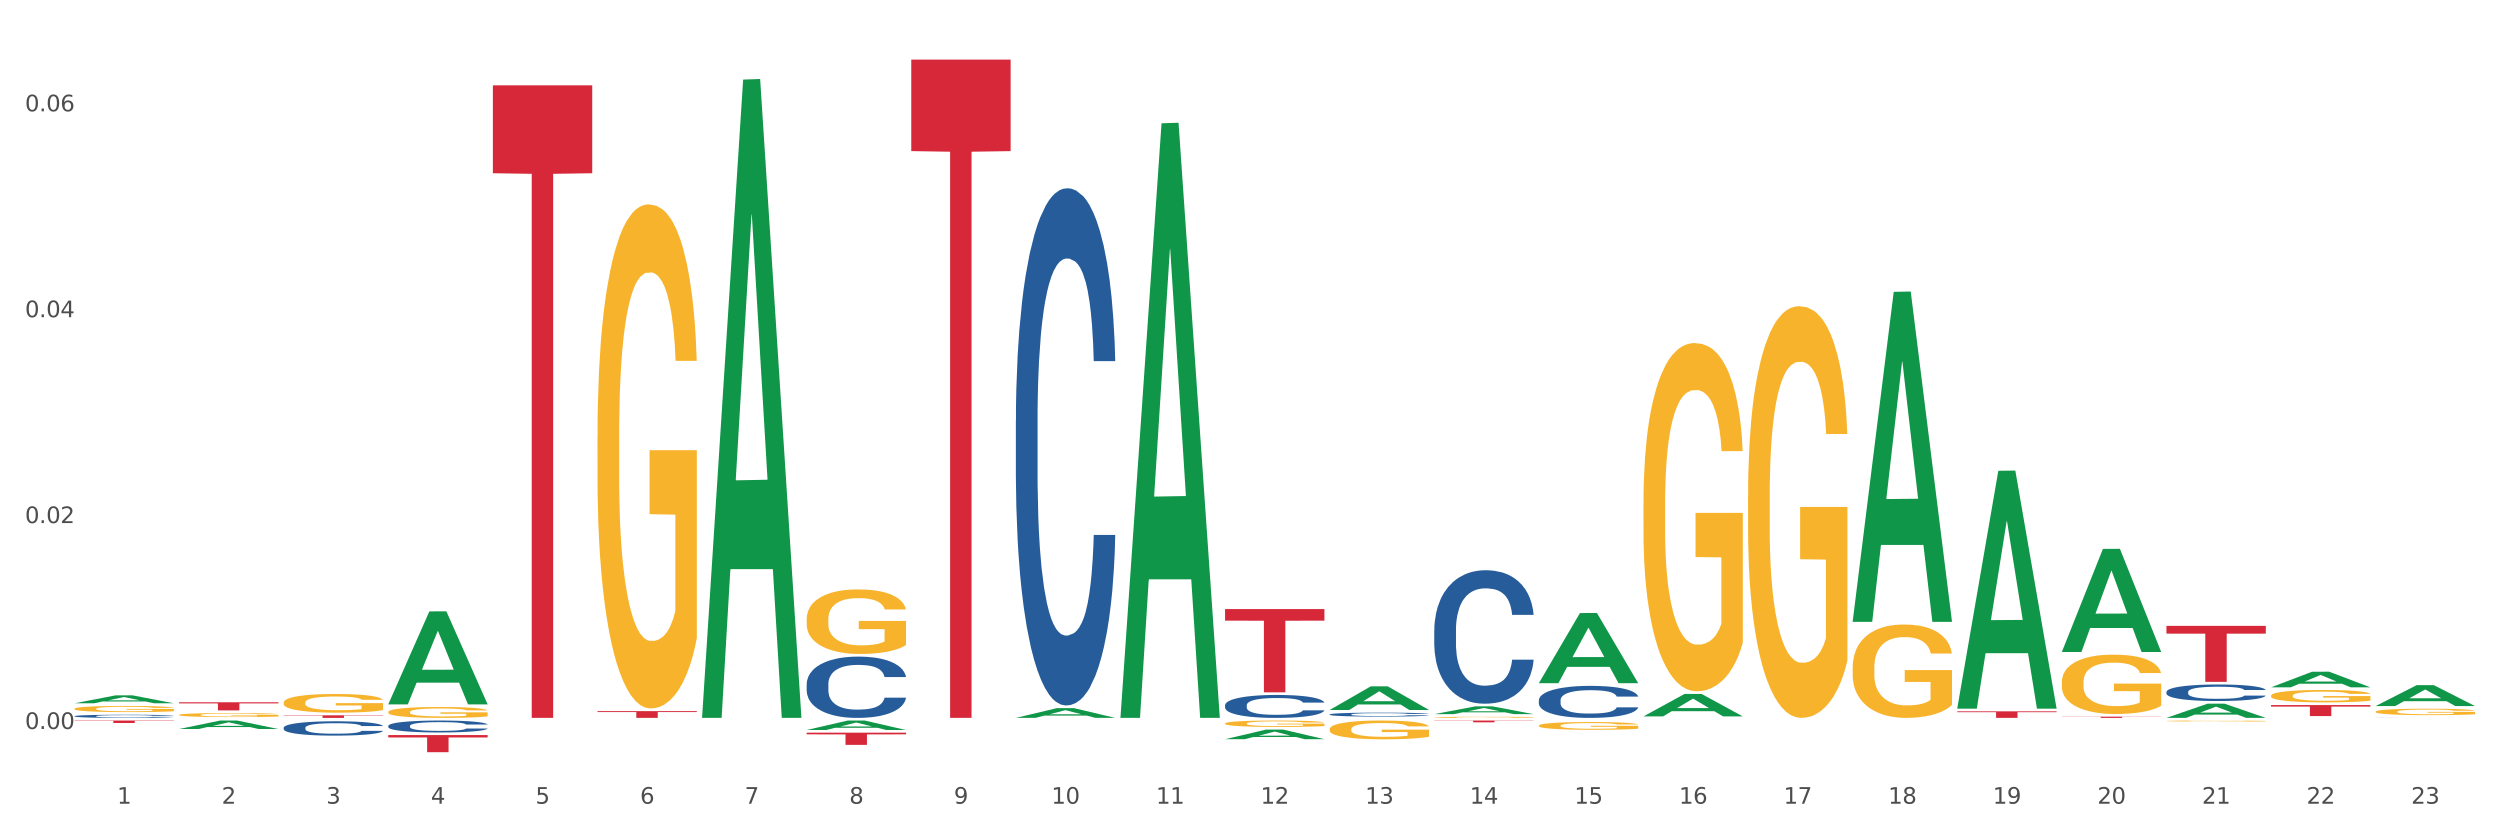 <?xml version="1.0" encoding="utf-8" standalone="no"?>
<!DOCTYPE svg PUBLIC "-//W3C//DTD SVG 1.1//EN"
  "http://www.w3.org/Graphics/SVG/1.1/DTD/svg11.dtd">
<svg xmlns:xlink="http://www.w3.org/1999/xlink" width="1080pt" height="360pt" viewBox="0 0 1080 360" xmlns="http://www.w3.org/2000/svg" version="1.1">
 <rect x="0" y="0" width="1080" height="360" fill="#333333" stroke="none"/>
 <defs>
  <style type="text/css">*{stroke-linejoin: round; stroke-linecap: butt}</style>
 </defs>
 <g id="figure_1">
  <g id="patch_1">
   <path d="M 0 360 
L 1080 360 
L 1080 0 
L 0 0 
z
" style="fill: #ffffff; stroke: #ffffff; stroke-linejoin: miter"/>
  </g>
  <g id="axes_1">
   <g id="matplotlib.axis_1">
    <g id="xtick_1">
     <g id="text_1">
      <!-- 1 -->
      <g style="fill: #4d4d4d" transform="translate(50.584 347.204) scale(0.096 -0.096)">
       <defs>
        <path id="DejaVuSans-31" d="M 794 531 
L 1825 531 
L 1825 4091 
L 703 3866 
L 703 4441 
L 1819 4666 
L 2450 4666 
L 2450 531 
L 3481 531 
L 3481 0 
L 794 0 
L 794 531 
z
" transform="scale(0.016)"/>
       </defs>
       <use xlink:href="#DejaVuSans-31"/>
      </g>
     </g>
    </g>
    <g id="xtick_2">
     <g id="text_2">
      <!-- 2 -->
      <g style="fill: #4d4d4d" transform="translate(95.771 347.204) scale(0.096 -0.096)">
       <defs>
        <path id="DejaVuSans-32" d="M 1228 531 
L 3431 531 
L 3431 0 
L 469 0 
L 469 531 
Q 828 903 1448 1529 
Q 2069 2156 2228 2338 
Q 2531 2678 2651 2914 
Q 2772 3150 2772 3378 
Q 2772 3750 2511 3984 
Q 2250 4219 1831 4219 
Q 1534 4219 1204 4116 
Q 875 4013 500 3803 
L 500 4441 
Q 881 4594 1212 4672 
Q 1544 4750 1819 4750 
Q 2544 4750 2975 4387 
Q 3406 4025 3406 3419 
Q 3406 3131 3298 2873 
Q 3191 2616 2906 2266 
Q 2828 2175 2409 1742 
Q 1991 1309 1228 531 
z
" transform="scale(0.016)"/>
       </defs>
       <use xlink:href="#DejaVuSans-32"/>
      </g>
     </g>
    </g>
    <g id="xtick_3">
     <g id="text_3">
      <!-- 3 -->
      <g style="fill: #4d4d4d" transform="translate(140.957 347.204) scale(0.096 -0.096)">
       <defs>
        <path id="DejaVuSans-33" d="M 2597 2516 
Q 3050 2419 3304 2112 
Q 3559 1806 3559 1356 
Q 3559 666 3084 287 
Q 2609 -91 1734 -91 
Q 1441 -91 1130 -33 
Q 819 25 488 141 
L 488 750 
Q 750 597 1062 519 
Q 1375 441 1716 441 
Q 2309 441 2620 675 
Q 2931 909 2931 1356 
Q 2931 1769 2642 2001 
Q 2353 2234 1838 2234 
L 1294 2234 
L 1294 2753 
L 1863 2753 
Q 2328 2753 2575 2939 
Q 2822 3125 2822 3475 
Q 2822 3834 2567 4026 
Q 2313 4219 1838 4219 
Q 1578 4219 1281 4162 
Q 984 4106 628 3988 
L 628 4550 
Q 988 4650 1302 4700 
Q 1616 4750 1894 4750 
Q 2613 4750 3031 4423 
Q 3450 4097 3450 3541 
Q 3450 3153 3228 2886 
Q 3006 2619 2597 2516 
z
" transform="scale(0.016)"/>
       </defs>
       <use xlink:href="#DejaVuSans-33"/>
      </g>
     </g>
    </g>
    <g id="xtick_4">
     <g id="text_4">
      <!-- 4 -->
      <g style="fill: #4d4d4d" transform="translate(186.143 347.204) scale(0.096 -0.096)">
       <defs>
        <path id="DejaVuSans-34" d="M 2419 4116 
L 825 1625 
L 2419 1625 
L 2419 4116 
z
M 2253 4666 
L 3047 4666 
L 3047 1625 
L 3713 1625 
L 3713 1100 
L 3047 1100 
L 3047 0 
L 2419 0 
L 2419 1100 
L 313 1100 
L 313 1709 
L 2253 4666 
z
" transform="scale(0.016)"/>
       </defs>
       <use xlink:href="#DejaVuSans-34"/>
      </g>
     </g>
    </g>
    <g id="xtick_5">
     <g id="text_5">
      <!-- 5 -->
      <g style="fill: #4d4d4d" transform="translate(231.33 347.204) scale(0.096 -0.096)">
       <defs>
        <path id="DejaVuSans-35" d="M 691 4666 
L 3169 4666 
L 3169 4134 
L 1269 4134 
L 1269 2991 
Q 1406 3038 1543 3061 
Q 1681 3084 1819 3084 
Q 2600 3084 3056 2656 
Q 3513 2228 3513 1497 
Q 3513 744 3044 326 
Q 2575 -91 1722 -91 
Q 1428 -91 1123 -41 
Q 819 9 494 109 
L 494 744 
Q 775 591 1075 516 
Q 1375 441 1709 441 
Q 2250 441 2565 725 
Q 2881 1009 2881 1497 
Q 2881 1984 2565 2268 
Q 2250 2553 1709 2553 
Q 1456 2553 1204 2497 
Q 953 2441 691 2322 
L 691 4666 
z
" transform="scale(0.016)"/>
       </defs>
       <use xlink:href="#DejaVuSans-35"/>
      </g>
     </g>
    </g>
    <g id="xtick_6">
     <g id="text_6">
      <!-- 6 -->
      <g style="fill: #4d4d4d" transform="translate(276.516 347.204) scale(0.096 -0.096)">
       <defs>
        <path id="DejaVuSans-36" d="M 2113 2584 
Q 1688 2584 1439 2293 
Q 1191 2003 1191 1497 
Q 1191 994 1439 701 
Q 1688 409 2113 409 
Q 2538 409 2786 701 
Q 3034 994 3034 1497 
Q 3034 2003 2786 2293 
Q 2538 2584 2113 2584 
z
M 3366 4563 
L 3366 3988 
Q 3128 4100 2886 4159 
Q 2644 4219 2406 4219 
Q 1781 4219 1451 3797 
Q 1122 3375 1075 2522 
Q 1259 2794 1537 2939 
Q 1816 3084 2150 3084 
Q 2853 3084 3261 2657 
Q 3669 2231 3669 1497 
Q 3669 778 3244 343 
Q 2819 -91 2113 -91 
Q 1303 -91 875 529 
Q 447 1150 447 2328 
Q 447 3434 972 4092 
Q 1497 4750 2381 4750 
Q 2619 4750 2861 4703 
Q 3103 4656 3366 4563 
z
" transform="scale(0.016)"/>
       </defs>
       <use xlink:href="#DejaVuSans-36"/>
      </g>
     </g>
    </g>
    <g id="xtick_7">
     <g id="text_7">
      <!-- 7 -->
      <g style="fill: #4d4d4d" transform="translate(321.702 347.204) scale(0.096 -0.096)">
       <defs>
        <path id="DejaVuSans-37" d="M 525 4666 
L 3525 4666 
L 3525 4397 
L 1831 0 
L 1172 0 
L 2766 4134 
L 525 4134 
L 525 4666 
z
" transform="scale(0.016)"/>
       </defs>
       <use xlink:href="#DejaVuSans-37"/>
      </g>
     </g>
    </g>
    <g id="xtick_8">
     <g id="text_8">
      <!-- 8 -->
      <g style="fill: #4d4d4d" transform="translate(366.888 347.204) scale(0.096 -0.096)">
       <defs>
        <path id="DejaVuSans-38" d="M 2034 2216 
Q 1584 2216 1326 1975 
Q 1069 1734 1069 1313 
Q 1069 891 1326 650 
Q 1584 409 2034 409 
Q 2484 409 2743 651 
Q 3003 894 3003 1313 
Q 3003 1734 2745 1975 
Q 2488 2216 2034 2216 
z
M 1403 2484 
Q 997 2584 770 2862 
Q 544 3141 544 3541 
Q 544 4100 942 4425 
Q 1341 4750 2034 4750 
Q 2731 4750 3128 4425 
Q 3525 4100 3525 3541 
Q 3525 3141 3298 2862 
Q 3072 2584 2669 2484 
Q 3125 2378 3379 2068 
Q 3634 1759 3634 1313 
Q 3634 634 3220 271 
Q 2806 -91 2034 -91 
Q 1263 -91 848 271 
Q 434 634 434 1313 
Q 434 1759 690 2068 
Q 947 2378 1403 2484 
z
M 1172 3481 
Q 1172 3119 1398 2916 
Q 1625 2713 2034 2713 
Q 2441 2713 2670 2916 
Q 2900 3119 2900 3481 
Q 2900 3844 2670 4047 
Q 2441 4250 2034 4250 
Q 1625 4250 1398 4047 
Q 1172 3844 1172 3481 
z
" transform="scale(0.016)"/>
       </defs>
       <use xlink:href="#DejaVuSans-38"/>
      </g>
     </g>
    </g>
    <g id="xtick_9">
     <g id="text_9">
      <!-- 9 -->
      <g style="fill: #4d4d4d" transform="translate(412.075 347.204) scale(0.096 -0.096)">
       <defs>
        <path id="DejaVuSans-39" d="M 703 97 
L 703 672 
Q 941 559 1184 500 
Q 1428 441 1663 441 
Q 2288 441 2617 861 
Q 2947 1281 2994 2138 
Q 2813 1869 2534 1725 
Q 2256 1581 1919 1581 
Q 1219 1581 811 2004 
Q 403 2428 403 3163 
Q 403 3881 828 4315 
Q 1253 4750 1959 4750 
Q 2769 4750 3195 4129 
Q 3622 3509 3622 2328 
Q 3622 1225 3098 567 
Q 2575 -91 1691 -91 
Q 1453 -91 1209 -44 
Q 966 3 703 97 
z
M 1959 2075 
Q 2384 2075 2632 2365 
Q 2881 2656 2881 3163 
Q 2881 3666 2632 3958 
Q 2384 4250 1959 4250 
Q 1534 4250 1286 3958 
Q 1038 3666 1038 3163 
Q 1038 2656 1286 2365 
Q 1534 2075 1959 2075 
z
" transform="scale(0.016)"/>
       </defs>
       <use xlink:href="#DejaVuSans-39"/>
      </g>
     </g>
    </g>
    <g id="xtick_10">
     <g id="text_10">
      <!-- 10 -->
      <g style="fill: #4d4d4d" transform="translate(454.207 347.204) scale(0.096 -0.096)">
       <defs>
        <path id="DejaVuSans-30" d="M 2034 4250 
Q 1547 4250 1301 3770 
Q 1056 3291 1056 2328 
Q 1056 1369 1301 889 
Q 1547 409 2034 409 
Q 2525 409 2770 889 
Q 3016 1369 3016 2328 
Q 3016 3291 2770 3770 
Q 2525 4250 2034 4250 
z
M 2034 4750 
Q 2819 4750 3233 4129 
Q 3647 3509 3647 2328 
Q 3647 1150 3233 529 
Q 2819 -91 2034 -91 
Q 1250 -91 836 529 
Q 422 1150 422 2328 
Q 422 3509 836 4129 
Q 1250 4750 2034 4750 
z
" transform="scale(0.016)"/>
       </defs>
       <use xlink:href="#DejaVuSans-31"/>
       <use xlink:href="#DejaVuSans-30" transform="translate(63.623 0)"/>
      </g>
     </g>
    </g>
    <g id="xtick_11">
     <g id="text_11">
      <!-- 11 -->
      <g style="fill: #4d4d4d" transform="translate(499.393 347.204) scale(0.096 -0.096)">
       <use xlink:href="#DejaVuSans-31"/>
       <use xlink:href="#DejaVuSans-31" transform="translate(63.623 0)"/>
      </g>
     </g>
    </g>
    <g id="xtick_12">
     <g id="text_12">
      <!-- 12 -->
      <g style="fill: #4d4d4d" transform="translate(544.58 347.204) scale(0.096 -0.096)">
       <use xlink:href="#DejaVuSans-31"/>
       <use xlink:href="#DejaVuSans-32" transform="translate(63.623 0)"/>
      </g>
     </g>
    </g>
    <g id="xtick_13">
     <g id="text_13">
      <!-- 13 -->
      <g style="fill: #4d4d4d" transform="translate(589.766 347.204) scale(0.096 -0.096)">
       <use xlink:href="#DejaVuSans-31"/>
       <use xlink:href="#DejaVuSans-33" transform="translate(63.623 0)"/>
      </g>
     </g>
    </g>
    <g id="xtick_14">
     <g id="text_14">
      <!-- 14 -->
      <g style="fill: #4d4d4d" transform="translate(634.952 347.204) scale(0.096 -0.096)">
       <use xlink:href="#DejaVuSans-31"/>
       <use xlink:href="#DejaVuSans-34" transform="translate(63.623 0)"/>
      </g>
     </g>
    </g>
    <g id="xtick_15">
     <g id="text_15">
      <!-- 15 -->
      <g style="fill: #4d4d4d" transform="translate(680.138 347.204) scale(0.096 -0.096)">
       <use xlink:href="#DejaVuSans-31"/>
       <use xlink:href="#DejaVuSans-35" transform="translate(63.623 0)"/>
      </g>
     </g>
    </g>
    <g id="xtick_16">
     <g id="text_16">
      <!-- 16 -->
      <g style="fill: #4d4d4d" transform="translate(725.325 347.204) scale(0.096 -0.096)">
       <use xlink:href="#DejaVuSans-31"/>
       <use xlink:href="#DejaVuSans-36" transform="translate(63.623 0)"/>
      </g>
     </g>
    </g>
    <g id="xtick_17">
     <g id="text_17">
      <!-- 17 -->
      <g style="fill: #4d4d4d" transform="translate(770.511 347.204) scale(0.096 -0.096)">
       <use xlink:href="#DejaVuSans-31"/>
       <use xlink:href="#DejaVuSans-37" transform="translate(63.623 0)"/>
      </g>
     </g>
    </g>
    <g id="xtick_18">
     <g id="text_18">
      <!-- 18 -->
      <g style="fill: #4d4d4d" transform="translate(815.697 347.204) scale(0.096 -0.096)">
       <use xlink:href="#DejaVuSans-31"/>
       <use xlink:href="#DejaVuSans-38" transform="translate(63.623 0)"/>
      </g>
     </g>
    </g>
    <g id="xtick_19">
     <g id="text_19">
      <!-- 19 -->
      <g style="fill: #4d4d4d" transform="translate(860.883 347.204) scale(0.096 -0.096)">
       <use xlink:href="#DejaVuSans-31"/>
       <use xlink:href="#DejaVuSans-39" transform="translate(63.623 0)"/>
      </g>
     </g>
    </g>
    <g id="xtick_20">
     <g id="text_20">
      <!-- 20 -->
      <g style="fill: #4d4d4d" transform="translate(906.07 347.204) scale(0.096 -0.096)">
       <use xlink:href="#DejaVuSans-32"/>
       <use xlink:href="#DejaVuSans-30" transform="translate(63.623 0)"/>
      </g>
     </g>
    </g>
    <g id="xtick_21">
     <g id="text_21">
      <!-- 21 -->
      <g style="fill: #4d4d4d" transform="translate(951.256 347.204) scale(0.096 -0.096)">
       <use xlink:href="#DejaVuSans-32"/>
       <use xlink:href="#DejaVuSans-31" transform="translate(63.623 0)"/>
      </g>
     </g>
    </g>
    <g id="xtick_22">
     <g id="text_22">
      <!-- 22 -->
      <g style="fill: #4d4d4d" transform="translate(996.442 347.204) scale(0.096 -0.096)">
       <use xlink:href="#DejaVuSans-32"/>
       <use xlink:href="#DejaVuSans-32" transform="translate(63.623 0)"/>
      </g>
     </g>
    </g>
    <g id="xtick_23">
     <g id="text_23">
      <!-- 23 -->
      <g style="fill: #4d4d4d" transform="translate(1041.629 347.204) scale(0.096 -0.096)">
       <use xlink:href="#DejaVuSans-32"/>
       <use xlink:href="#DejaVuSans-33" transform="translate(63.623 0)"/>
      </g>
     </g>
    </g>
    <g id="xtick_24"/>
    <g id="xtick_25"/>
    <g id="xtick_26"/>
    <g id="xtick_27"/>
    <g id="xtick_28"/>
    <g id="xtick_29"/>
    <g id="xtick_30"/>
    <g id="xtick_31"/>
    <g id="xtick_32"/>
    <g id="xtick_33"/>
    <g id="xtick_34"/>
    <g id="xtick_35"/>
    <g id="xtick_36"/>
    <g id="xtick_37"/>
    <g id="xtick_38"/>
    <g id="xtick_39"/>
    <g id="xtick_40"/>
    <g id="xtick_41"/>
    <g id="xtick_42"/>
    <g id="xtick_43"/>
    <g id="xtick_44"/>
    <g id="xtick_45"/>
   </g>
   <g id="matplotlib.axis_2">
    <g id="ytick_1">
     <g id="text_24">
      <!-- 0.00 -->
      <g style="fill: #4d4d4d" transform="translate(10.8 314.919) scale(0.096 -0.096)">
       <defs>
        <path id="DejaVuSans-2e" d="M 684 794 
L 1344 794 
L 1344 0 
L 684 0 
L 684 794 
z
" transform="scale(0.016)"/>
       </defs>
       <use xlink:href="#DejaVuSans-30"/>
       <use xlink:href="#DejaVuSans-2e" transform="translate(63.623 0)"/>
       <use xlink:href="#DejaVuSans-30" transform="translate(95.41 0)"/>
       <use xlink:href="#DejaVuSans-30" transform="translate(159.033 0)"/>
      </g>
     </g>
    </g>
    <g id="ytick_2">
     <g id="text_25">
      <!-- 0.02 -->
      <g style="fill: #4d4d4d" transform="translate(10.8 225.976) scale(0.096 -0.096)">
       <use xlink:href="#DejaVuSans-30"/>
       <use xlink:href="#DejaVuSans-2e" transform="translate(63.623 0)"/>
       <use xlink:href="#DejaVuSans-30" transform="translate(95.41 0)"/>
       <use xlink:href="#DejaVuSans-32" transform="translate(159.033 0)"/>
      </g>
     </g>
    </g>
    <g id="ytick_3">
     <g id="text_26">
      <!-- 0.04 -->
      <g style="fill: #4d4d4d" transform="translate(10.8 137.034) scale(0.096 -0.096)">
       <use xlink:href="#DejaVuSans-30"/>
       <use xlink:href="#DejaVuSans-2e" transform="translate(63.623 0)"/>
       <use xlink:href="#DejaVuSans-30" transform="translate(95.41 0)"/>
       <use xlink:href="#DejaVuSans-34" transform="translate(159.033 0)"/>
      </g>
     </g>
    </g>
    <g id="ytick_4">
     <g id="text_27">
      <!-- 0.06 -->
      <g style="fill: #4d4d4d" transform="translate(10.8 48.092) scale(0.096 -0.096)">
       <use xlink:href="#DejaVuSans-30"/>
       <use xlink:href="#DejaVuSans-2e" transform="translate(63.623 0)"/>
       <use xlink:href="#DejaVuSans-30" transform="translate(95.41 0)"/>
       <use xlink:href="#DejaVuSans-36" transform="translate(159.033 0)"/>
      </g>
     </g>
    </g>
    <g id="ytick_5"/>
    <g id="ytick_6"/>
    <g id="ytick_7"/>
   </g>
   <g id="PolyCollection_1">
    <path d="M 619.597 272.247 
L 619.647 272.195 
L 619.647 270.72 
L 619.8 268.719 
L 620.358 265.033 
L 621.068 262.242 
L 622.286 258.978 
L 622.945 257.609 
L 623.808 256.082 
L 625.584 253.607 
L 627.614 251.5 
L 629.034 250.342 
L 630.1 249.605 
L 632.485 248.288 
L 633.855 247.709 
L 635.276 247.235 
L 636.493 246.919 
L 638.523 246.551 
L 640.147 246.393 
L 642.024 246.34 
L 643.597 246.393 
L 645.677 246.603 
L 648.722 247.235 
L 649.889 247.604 
L 651.462 248.236 
L 653.086 249.078 
L 654.405 249.921 
L 655.927 251.132 
L 657.5 252.712 
L 659.022 254.713 
L 660.088 256.556 
L 660.951 258.504 
L 661.712 260.873 
L 662.27 263.454 
L 662.524 265.613 
L 653.238 265.613 
L 652.984 263.664 
L 652.477 261.558 
L 651.969 260.136 
L 651.411 258.978 
L 650.549 257.661 
L 649.788 256.819 
L 648.519 255.818 
L 647.352 255.186 
L 646.388 254.818 
L 645.221 254.502 
L 642.735 254.186 
L 640.959 254.186 
L 639.842 254.291 
L 638.472 254.555 
L 637.305 254.923 
L 635.935 255.555 
L 634.87 256.24 
L 633.804 257.135 
L 633.195 257.767 
L 632.282 258.925 
L 631.673 259.873 
L 630.861 261.505 
L 630.404 262.664 
L 629.593 265.665 
L 629.237 267.877 
L 629.085 269.404 
L 628.984 271.089 
L 628.984 279.303 
L 629.288 282.989 
L 629.542 284.569 
L 629.948 286.359 
L 630.709 288.676 
L 631.825 290.941 
L 632.992 292.573 
L 633.956 293.573 
L 634.87 294.311 
L 635.783 294.89 
L 636.899 295.416 
L 637.813 295.732 
L 639.183 296.048 
L 640.806 296.206 
L 642.075 296.206 
L 644.663 295.943 
L 645.83 295.68 
L 646.946 295.311 
L 648.164 294.732 
L 649.128 294.1 
L 649.686 293.626 
L 650.599 292.626 
L 651.31 291.573 
L 651.919 290.361 
L 652.325 289.308 
L 652.781 287.729 
L 653.136 285.938 
L 653.238 284.99 
L 662.524 284.99 
L 662.321 286.886 
L 661.965 288.729 
L 661.255 291.204 
L 660.697 292.626 
L 659.834 294.363 
L 658.921 295.838 
L 657.652 297.47 
L 656.485 298.681 
L 655.268 299.734 
L 653.948 300.682 
L 651.563 301.999 
L 650.701 302.367 
L 648.874 302.999 
L 647.453 303.368 
L 645.373 303.736 
L 643.242 303.947 
L 641.009 304 
L 639.03 303.894 
L 636.849 303.578 
L 635.479 303.262 
L 633.956 302.788 
L 632.18 302.051 
L 630.506 301.156 
L 628.933 300.103 
L 627.461 298.892 
L 626.091 297.523 
L 624.315 295.259 
L 622.996 293.047 
L 622.032 290.993 
L 621.373 289.256 
L 620.713 287.044 
L 620.358 285.517 
L 619.8 281.831 
L 619.597 278.408 
L 619.597 272.247 
z
" clip-path="url(#p8e30083094)" style="fill: #255c99"/>
    <path d="M 664.783 302.511 
L 664.834 302.499 
L 664.834 302.145 
L 664.986 301.665 
L 665.544 300.781 
L 666.254 300.111 
L 667.472 299.328 
L 668.132 298.999 
L 668.994 298.633 
L 670.77 298.039 
L 672.8 297.534 
L 674.221 297.256 
L 675.286 297.079 
L 677.671 296.763 
L 679.041 296.624 
L 680.462 296.51 
L 681.68 296.435 
L 683.709 296.346 
L 685.333 296.308 
L 687.21 296.296 
L 688.783 296.308 
L 690.864 296.359 
L 693.908 296.51 
L 695.075 296.599 
L 696.648 296.751 
L 698.272 296.953 
L 699.591 297.155 
L 701.113 297.445 
L 702.686 297.824 
L 704.209 298.304 
L 705.274 298.747 
L 706.137 299.214 
L 706.898 299.783 
L 707.456 300.402 
L 707.71 300.92 
L 698.424 300.92 
L 698.17 300.452 
L 697.663 299.947 
L 697.156 299.606 
L 696.598 299.328 
L 695.735 299.012 
L 694.974 298.81 
L 693.705 298.57 
L 692.538 298.418 
L 691.574 298.33 
L 690.407 298.254 
L 687.921 298.178 
L 686.145 298.178 
L 685.029 298.203 
L 683.659 298.267 
L 682.491 298.355 
L 681.121 298.507 
L 680.056 298.671 
L 678.99 298.886 
L 678.381 299.037 
L 677.468 299.315 
L 676.859 299.543 
L 676.047 299.934 
L 675.591 300.212 
L 674.779 300.932 
L 674.424 301.463 
L 674.271 301.829 
L 674.17 302.234 
L 674.17 304.204 
L 674.474 305.089 
L 674.728 305.468 
L 675.134 305.897 
L 675.895 306.453 
L 677.011 306.996 
L 678.178 307.388 
L 679.143 307.628 
L 680.056 307.805 
L 680.969 307.944 
L 682.086 308.07 
L 682.999 308.146 
L 684.369 308.222 
L 685.993 308.26 
L 687.261 308.26 
L 689.849 308.197 
L 691.016 308.133 
L 692.132 308.045 
L 693.35 307.906 
L 694.314 307.754 
L 694.872 307.641 
L 695.786 307.401 
L 696.496 307.148 
L 697.105 306.857 
L 697.511 306.605 
L 697.968 306.226 
L 698.323 305.796 
L 698.424 305.569 
L 707.71 305.569 
L 707.507 306.024 
L 707.152 306.466 
L 706.441 307.06 
L 705.883 307.401 
L 705.021 307.818 
L 704.107 308.171 
L 702.839 308.563 
L 701.672 308.854 
L 700.454 309.106 
L 699.135 309.334 
L 696.75 309.65 
L 695.887 309.738 
L 694.06 309.89 
L 692.64 309.978 
L 690.559 310.066 
L 688.428 310.117 
L 686.196 310.13 
L 684.217 310.104 
L 682.035 310.029 
L 680.665 309.953 
L 679.143 309.839 
L 677.367 309.662 
L 675.692 309.447 
L 674.119 309.195 
L 672.648 308.904 
L 671.278 308.576 
L 669.502 308.032 
L 668.182 307.502 
L 667.218 307.009 
L 666.559 306.592 
L 665.899 306.062 
L 665.544 305.695 
L 664.986 304.811 
L 664.783 303.99 
L 664.783 302.511 
z
" clip-path="url(#p8e30083094)" style="fill: #255c99"/>
    <path d="M 935.9 298.912 
L 935.951 298.905 
L 935.951 298.723 
L 936.103 298.475 
L 936.662 298.018 
L 937.372 297.673 
L 938.59 297.268 
L 939.249 297.099 
L 940.112 296.91 
L 941.888 296.603 
L 943.918 296.342 
L 945.338 296.199 
L 946.404 296.108 
L 948.789 295.945 
L 950.159 295.873 
L 951.579 295.814 
L 952.797 295.775 
L 954.827 295.729 
L 956.451 295.71 
L 958.328 295.703 
L 959.901 295.71 
L 961.981 295.736 
L 965.026 295.814 
L 966.193 295.86 
L 967.766 295.938 
L 969.39 296.042 
L 970.709 296.147 
L 972.231 296.297 
L 973.804 296.492 
L 975.326 296.74 
L 976.392 296.968 
L 977.254 297.21 
L 978.016 297.503 
L 978.574 297.823 
L 978.827 298.09 
L 969.542 298.09 
L 969.288 297.849 
L 968.781 297.588 
L 968.273 297.412 
L 967.715 297.268 
L 966.853 297.105 
L 966.091 297.001 
L 964.823 296.877 
L 963.656 296.799 
L 962.692 296.753 
L 961.525 296.714 
L 959.038 296.675 
L 957.262 296.675 
L 956.146 296.688 
L 954.776 296.721 
L 953.609 296.766 
L 952.239 296.845 
L 951.174 296.929 
L 950.108 297.04 
L 949.499 297.118 
L 948.586 297.262 
L 947.977 297.379 
L 947.165 297.582 
L 946.708 297.725 
L 945.896 298.097 
L 945.541 298.371 
L 945.389 298.56 
L 945.288 298.769 
L 945.288 299.786 
L 945.592 300.242 
L 945.846 300.438 
L 946.252 300.66 
L 947.013 300.947 
L 948.129 301.227 
L 949.296 301.429 
L 950.26 301.553 
L 951.174 301.645 
L 952.087 301.716 
L 953.203 301.782 
L 954.117 301.821 
L 955.487 301.86 
L 957.11 301.879 
L 958.379 301.879 
L 960.967 301.847 
L 962.134 301.814 
L 963.25 301.769 
L 964.468 301.697 
L 965.432 301.619 
L 965.99 301.56 
L 966.903 301.436 
L 967.614 301.306 
L 968.223 301.156 
L 968.628 301.025 
L 969.085 300.829 
L 969.44 300.608 
L 969.542 300.49 
L 978.827 300.49 
L 978.624 300.725 
L 978.269 300.953 
L 977.559 301.26 
L 977.001 301.436 
L 976.138 301.651 
L 975.225 301.834 
L 973.956 302.036 
L 972.789 302.186 
L 971.571 302.316 
L 970.252 302.434 
L 967.867 302.597 
L 967.005 302.643 
L 965.178 302.721 
L 963.757 302.766 
L 961.677 302.812 
L 959.546 302.838 
L 957.313 302.845 
L 955.334 302.832 
L 953.152 302.793 
L 951.782 302.753 
L 950.26 302.695 
L 948.484 302.603 
L 946.81 302.493 
L 945.237 302.362 
L 943.765 302.212 
L 942.395 302.043 
L 940.619 301.762 
L 939.3 301.488 
L 938.336 301.234 
L 937.676 301.019 
L 937.017 300.745 
L 936.662 300.556 
L 936.103 300.099 
L 935.9 299.675 
L 935.9 298.912 
z
" clip-path="url(#p8e30083094)" style="fill: #255c99"/>
    <path d="M 574.41 308.628 
L 574.461 308.627 
L 574.461 308.583 
L 574.613 308.523 
L 575.171 308.414 
L 575.882 308.331 
L 577.1 308.234 
L 577.759 308.194 
L 578.622 308.148 
L 580.398 308.075 
L 582.427 308.012 
L 583.848 307.978 
L 584.914 307.956 
L 587.299 307.917 
L 588.669 307.9 
L 590.089 307.886 
L 591.307 307.876 
L 593.337 307.865 
L 594.96 307.861 
L 596.838 307.859 
L 598.411 307.861 
L 600.491 307.867 
L 603.536 307.886 
L 604.703 307.897 
L 606.276 307.915 
L 607.899 307.94 
L 609.219 307.965 
L 610.741 308.001 
L 612.314 308.048 
L 613.836 308.108 
L 614.902 308.162 
L 615.764 308.22 
L 616.525 308.291 
L 617.084 308.367 
L 617.337 308.431 
L 608.052 308.431 
L 607.798 308.373 
L 607.291 308.311 
L 606.783 308.269 
L 606.225 308.234 
L 605.362 308.195 
L 604.601 308.17 
L 603.333 308.14 
L 602.166 308.122 
L 601.202 308.111 
L 600.035 308.101 
L 597.548 308.092 
L 595.772 308.092 
L 594.656 308.095 
L 593.286 308.103 
L 592.119 308.114 
L 590.749 308.133 
L 589.683 308.153 
L 588.618 308.18 
L 588.009 308.198 
L 587.096 308.233 
L 586.487 308.261 
L 585.675 308.309 
L 585.218 308.344 
L 584.406 308.433 
L 584.051 308.498 
L 583.899 308.544 
L 583.797 308.594 
L 583.797 308.838 
L 584.102 308.947 
L 584.356 308.994 
L 584.761 309.047 
L 585.523 309.116 
L 586.639 309.183 
L 587.806 309.231 
L 588.77 309.261 
L 589.683 309.283 
L 590.597 309.3 
L 591.713 309.316 
L 592.626 309.325 
L 593.996 309.335 
L 595.62 309.339 
L 596.889 309.339 
L 599.476 309.331 
L 600.643 309.324 
L 601.76 309.313 
L 602.978 309.296 
L 603.942 309.277 
L 604.5 309.263 
L 605.413 309.233 
L 606.123 309.202 
L 606.732 309.166 
L 607.138 309.135 
L 607.595 309.088 
L 607.95 309.035 
L 608.052 309.006 
L 617.337 309.006 
L 617.134 309.063 
L 616.779 309.117 
L 616.069 309.191 
L 615.511 309.233 
L 614.648 309.285 
L 613.735 309.328 
L 612.466 309.377 
L 611.299 309.413 
L 610.081 309.444 
L 608.762 309.472 
L 606.377 309.511 
L 605.515 309.522 
L 603.688 309.541 
L 602.267 309.552 
L 600.187 309.563 
L 598.056 309.569 
L 595.823 309.571 
L 593.844 309.567 
L 591.662 309.558 
L 590.292 309.549 
L 588.77 309.535 
L 586.994 309.513 
L 585.32 309.486 
L 583.747 309.455 
L 582.275 309.419 
L 580.905 309.378 
L 579.129 309.311 
L 577.81 309.246 
L 576.846 309.185 
L 576.186 309.133 
L 575.527 309.067 
L 575.171 309.022 
L 574.613 308.913 
L 574.41 308.811 
L 574.41 308.628 
z
" clip-path="url(#p8e30083094)" style="fill: #255c99"/>
    <path d="M 348.479 295.55 
L 348.53 295.526 
L 348.53 294.849 
L 348.682 293.931 
L 349.24 292.238 
L 349.95 290.957 
L 351.168 289.458 
L 351.828 288.829 
L 352.69 288.128 
L 354.466 286.992 
L 356.496 286.024 
L 357.917 285.493 
L 358.982 285.154 
L 361.367 284.55 
L 362.737 284.284 
L 364.158 284.066 
L 365.376 283.921 
L 367.405 283.752 
L 369.029 283.679 
L 370.906 283.655 
L 372.479 283.679 
L 374.56 283.776 
L 377.604 284.066 
L 378.771 284.235 
L 380.344 284.525 
L 381.968 284.912 
L 383.287 285.299 
L 384.81 285.855 
L 386.383 286.581 
L 387.905 287.499 
L 388.97 288.346 
L 389.833 289.24 
L 390.594 290.328 
L 391.152 291.513 
L 391.406 292.504 
L 382.12 292.504 
L 381.867 291.609 
L 381.359 290.642 
L 380.852 289.99 
L 380.294 289.458 
L 379.431 288.853 
L 378.67 288.466 
L 377.401 288.007 
L 376.234 287.717 
L 375.27 287.548 
L 374.103 287.403 
L 371.617 287.258 
L 369.841 287.258 
L 368.725 287.306 
L 367.355 287.427 
L 366.188 287.596 
L 364.818 287.886 
L 363.752 288.2 
L 362.686 288.611 
L 362.078 288.902 
L 361.164 289.433 
L 360.555 289.869 
L 359.743 290.618 
L 359.287 291.15 
L 358.475 292.528 
L 358.12 293.544 
L 357.968 294.245 
L 357.866 295.019 
L 357.866 298.79 
L 358.17 300.483 
L 358.424 301.208 
L 358.83 302.03 
L 359.591 303.094 
L 360.708 304.134 
L 361.875 304.883 
L 362.839 305.342 
L 363.752 305.681 
L 364.665 305.947 
L 365.782 306.189 
L 366.695 306.334 
L 368.065 306.479 
L 369.689 306.551 
L 370.957 306.551 
L 373.545 306.43 
L 374.712 306.31 
L 375.828 306.14 
L 377.046 305.874 
L 378.01 305.584 
L 378.568 305.367 
L 379.482 304.907 
L 380.192 304.424 
L 380.801 303.868 
L 381.207 303.384 
L 381.664 302.659 
L 382.019 301.837 
L 382.12 301.401 
L 391.406 301.401 
L 391.203 302.272 
L 390.848 303.118 
L 390.137 304.254 
L 389.579 304.907 
L 388.717 305.705 
L 387.803 306.382 
L 386.535 307.132 
L 385.368 307.688 
L 384.15 308.171 
L 382.831 308.606 
L 380.446 309.211 
L 379.583 309.38 
L 377.757 309.67 
L 376.336 309.839 
L 374.255 310.009 
L 372.124 310.105 
L 369.892 310.13 
L 367.913 310.081 
L 365.731 309.936 
L 364.361 309.791 
L 362.839 309.574 
L 361.063 309.235 
L 359.388 308.824 
L 357.815 308.34 
L 356.344 307.784 
L 354.974 307.156 
L 353.198 306.116 
L 351.879 305.101 
L 350.914 304.158 
L 350.255 303.36 
L 349.595 302.344 
L 349.24 301.643 
L 348.682 299.951 
L 348.479 298.379 
L 348.479 295.55 
z
" clip-path="url(#p8e30083094)" style="fill: #255c99"/>
    <path d="M 438.851 181.719 
L 438.902 181.515 
L 438.902 175.801 
L 439.054 168.047 
L 439.613 153.763 
L 440.323 142.948 
L 441.541 130.296 
L 442.2 124.991 
L 443.063 119.073 
L 444.839 109.482 
L 446.869 101.32 
L 448.289 96.831 
L 449.355 93.974 
L 451.74 88.872 
L 453.11 86.628 
L 454.53 84.791 
L 455.748 83.567 
L 457.778 82.138 
L 459.402 81.526 
L 461.279 81.322 
L 462.852 81.526 
L 464.932 82.342 
L 467.977 84.791 
L 469.144 86.219 
L 470.717 88.668 
L 472.341 91.933 
L 473.66 95.198 
L 475.182 99.891 
L 476.755 106.013 
L 478.277 113.767 
L 479.343 120.909 
L 480.205 128.46 
L 480.967 137.642 
L 481.525 147.641 
L 481.778 156.007 
L 472.493 156.007 
L 472.239 148.457 
L 471.732 140.295 
L 471.224 134.785 
L 470.666 130.296 
L 469.804 125.195 
L 469.042 121.93 
L 467.774 118.053 
L 466.607 115.604 
L 465.643 114.175 
L 464.476 112.951 
L 461.989 111.727 
L 460.213 111.727 
L 459.097 112.135 
L 457.727 113.155 
L 456.56 114.584 
L 455.19 117.032 
L 454.125 119.685 
L 453.059 123.154 
L 452.45 125.603 
L 451.537 130.092 
L 450.928 133.765 
L 450.116 140.091 
L 449.659 144.58 
L 448.847 156.211 
L 448.492 164.782 
L 448.34 170.7 
L 448.239 177.229 
L 448.239 209.063 
L 448.543 223.347 
L 448.797 229.468 
L 449.203 236.406 
L 449.964 245.385 
L 451.08 254.159 
L 452.247 260.485 
L 453.211 264.362 
L 454.125 267.219 
L 455.038 269.464 
L 456.154 271.504 
L 457.068 272.729 
L 458.438 273.953 
L 460.061 274.565 
L 461.33 274.565 
L 463.918 273.545 
L 465.085 272.525 
L 466.201 271.096 
L 467.419 268.852 
L 468.383 266.403 
L 468.941 264.566 
L 469.854 260.689 
L 470.565 256.608 
L 471.174 251.915 
L 471.579 247.834 
L 472.036 241.712 
L 472.391 234.774 
L 472.493 231.101 
L 481.778 231.101 
L 481.575 238.447 
L 481.22 245.589 
L 480.51 255.18 
L 479.952 260.689 
L 479.089 267.423 
L 478.176 273.137 
L 476.907 279.463 
L 475.74 284.156 
L 474.522 288.237 
L 473.203 291.91 
L 470.818 297.012 
L 469.956 298.44 
L 468.129 300.889 
L 466.708 302.317 
L 464.628 303.746 
L 462.497 304.562 
L 460.264 304.766 
L 458.285 304.358 
L 456.103 303.133 
L 454.733 301.909 
L 453.211 300.073 
L 451.435 297.216 
L 449.761 293.747 
L 448.188 289.666 
L 446.716 284.972 
L 445.346 279.667 
L 443.57 270.892 
L 442.251 262.322 
L 441.287 254.363 
L 440.627 247.63 
L 439.968 239.059 
L 439.613 233.141 
L 439.054 218.857 
L 438.851 205.594 
L 438.851 181.719 
z
" clip-path="url(#p8e30083094)" style="fill: #255c99"/>
    <path d="M 529.224 304.671 
L 529.275 304.662 
L 529.275 304.408 
L 529.427 304.064 
L 529.985 303.43 
L 530.696 302.951 
L 531.913 302.389 
L 532.573 302.154 
L 533.436 301.891 
L 535.211 301.466 
L 537.241 301.104 
L 538.662 300.905 
L 539.727 300.778 
L 542.112 300.552 
L 543.482 300.452 
L 544.903 300.371 
L 546.121 300.316 
L 548.15 300.253 
L 549.774 300.226 
L 551.652 300.217 
L 553.225 300.226 
L 555.305 300.262 
L 558.349 300.371 
L 559.516 300.434 
L 561.089 300.543 
L 562.713 300.687 
L 564.032 300.832 
L 565.555 301.041 
L 567.128 301.312 
L 568.65 301.656 
L 569.715 301.973 
L 570.578 302.308 
L 571.339 302.715 
L 571.897 303.159 
L 572.151 303.53 
L 562.865 303.53 
L 562.612 303.195 
L 562.104 302.833 
L 561.597 302.589 
L 561.039 302.389 
L 560.176 302.163 
L 559.415 302.018 
L 558.146 301.846 
L 556.979 301.738 
L 556.015 301.674 
L 554.848 301.62 
L 552.362 301.566 
L 550.586 301.566 
L 549.47 301.584 
L 548.1 301.629 
L 546.933 301.692 
L 545.563 301.801 
L 544.497 301.919 
L 543.432 302.073 
L 542.823 302.181 
L 541.909 302.38 
L 541.3 302.543 
L 540.489 302.824 
L 540.032 303.023 
L 539.22 303.539 
L 538.865 303.919 
L 538.713 304.182 
L 538.611 304.472 
L 538.611 305.884 
L 538.916 306.518 
L 539.169 306.789 
L 539.575 307.097 
L 540.336 307.495 
L 541.453 307.885 
L 542.62 308.165 
L 543.584 308.337 
L 544.497 308.464 
L 545.41 308.563 
L 546.527 308.654 
L 547.44 308.708 
L 548.81 308.763 
L 550.434 308.79 
L 551.702 308.79 
L 554.29 308.745 
L 555.457 308.699 
L 556.573 308.636 
L 557.791 308.536 
L 558.755 308.428 
L 559.313 308.346 
L 560.227 308.174 
L 560.937 307.993 
L 561.546 307.785 
L 561.952 307.604 
L 562.409 307.332 
L 562.764 307.024 
L 562.865 306.862 
L 572.151 306.862 
L 571.948 307.187 
L 571.593 307.504 
L 570.882 307.93 
L 570.324 308.174 
L 569.462 308.473 
L 568.548 308.726 
L 567.28 309.007 
L 566.113 309.215 
L 564.895 309.396 
L 563.576 309.559 
L 561.191 309.786 
L 560.328 309.849 
L 558.502 309.958 
L 557.081 310.021 
L 555 310.084 
L 552.869 310.121 
L 550.637 310.13 
L 548.658 310.112 
L 546.476 310.057 
L 545.106 310.003 
L 543.584 309.921 
L 541.808 309.795 
L 540.133 309.641 
L 538.56 309.46 
L 537.089 309.251 
L 535.719 309.016 
L 533.943 308.627 
L 532.624 308.247 
L 531.66 307.894 
L 531 307.595 
L 530.34 307.215 
L 529.985 306.952 
L 529.427 306.318 
L 529.224 305.73 
L 529.224 304.671 
z
" clip-path="url(#p8e30083094)" style="fill: #255c99"/>
    <path d="M 1026.273 310.105 
L 1026.324 310.105 
L 1026.324 310.104 
L 1026.476 310.102 
L 1027.034 310.099 
L 1027.745 310.097 
L 1028.962 310.094 
L 1029.622 310.093 
L 1030.485 310.092 
L 1032.26 310.09 
L 1034.29 310.089 
L 1035.711 310.088 
L 1036.776 310.087 
L 1039.161 310.086 
L 1040.531 310.086 
L 1041.952 310.085 
L 1043.17 310.085 
L 1045.199 310.085 
L 1046.823 310.085 
L 1048.701 310.084 
L 1050.274 310.085 
L 1052.354 310.085 
L 1055.398 310.085 
L 1056.565 310.085 
L 1058.138 310.086 
L 1059.762 310.087 
L 1061.081 310.087 
L 1062.604 310.088 
L 1064.177 310.089 
L 1065.699 310.091 
L 1066.764 310.092 
L 1067.627 310.094 
L 1068.388 310.096 
L 1068.946 310.098 
L 1069.2 310.1 
L 1059.914 310.1 
L 1059.661 310.098 
L 1059.153 310.096 
L 1058.646 310.095 
L 1058.088 310.094 
L 1057.225 310.093 
L 1056.464 310.093 
L 1055.195 310.092 
L 1054.028 310.091 
L 1053.064 310.091 
L 1051.897 310.091 
L 1049.411 310.091 
L 1047.635 310.091 
L 1046.519 310.091 
L 1045.149 310.091 
L 1043.982 310.091 
L 1042.612 310.092 
L 1041.546 310.092 
L 1040.481 310.093 
L 1039.872 310.093 
L 1038.958 310.094 
L 1038.349 310.095 
L 1037.538 310.096 
L 1037.081 310.097 
L 1036.269 310.1 
L 1035.914 310.101 
L 1035.762 310.103 
L 1035.66 310.104 
L 1035.66 310.11 
L 1035.965 310.113 
L 1036.218 310.114 
L 1036.624 310.116 
L 1037.385 310.118 
L 1038.502 310.119 
L 1039.669 310.121 
L 1040.633 310.121 
L 1041.546 310.122 
L 1042.459 310.122 
L 1043.576 310.123 
L 1044.489 310.123 
L 1045.859 310.123 
L 1047.483 310.124 
L 1048.751 310.124 
L 1051.339 310.123 
L 1052.506 310.123 
L 1053.622 310.123 
L 1054.84 310.122 
L 1055.804 310.122 
L 1056.363 310.121 
L 1057.276 310.121 
L 1057.986 310.12 
L 1058.595 310.119 
L 1059.001 310.118 
L 1059.458 310.117 
L 1059.813 310.115 
L 1059.914 310.115 
L 1069.2 310.115 
L 1068.997 310.116 
L 1068.642 310.118 
L 1067.931 310.12 
L 1067.373 310.121 
L 1066.511 310.122 
L 1065.597 310.123 
L 1064.329 310.125 
L 1063.162 310.125 
L 1061.944 310.126 
L 1060.625 310.127 
L 1058.24 310.128 
L 1057.377 310.128 
L 1055.551 310.129 
L 1054.13 310.129 
L 1052.05 310.129 
L 1049.918 310.13 
L 1047.686 310.13 
L 1045.707 310.13 
L 1043.525 310.129 
L 1042.155 310.129 
L 1040.633 310.129 
L 1038.857 310.128 
L 1037.182 310.127 
L 1035.609 310.127 
L 1034.138 310.126 
L 1032.768 310.125 
L 1030.992 310.123 
L 1029.673 310.121 
L 1028.709 310.119 
L 1028.049 310.118 
L 1027.389 310.116 
L 1027.034 310.115 
L 1026.476 310.112 
L 1026.273 310.11 
L 1026.273 310.105 
z
" clip-path="url(#p8e30083094)" style="fill: #255c99"/>
    <path d="M 167.734 313.585 
L 167.785 313.581 
L 167.785 313.449 
L 167.937 313.27 
L 168.495 312.941 
L 169.205 312.692 
L 170.423 312.4 
L 171.083 312.278 
L 171.945 312.142 
L 173.721 311.921 
L 175.751 311.733 
L 177.172 311.629 
L 178.237 311.563 
L 180.622 311.446 
L 181.992 311.394 
L 183.413 311.352 
L 184.631 311.323 
L 186.66 311.29 
L 188.284 311.276 
L 190.161 311.272 
L 191.734 311.276 
L 193.815 311.295 
L 196.859 311.352 
L 198.026 311.385 
L 199.599 311.441 
L 201.223 311.516 
L 202.542 311.591 
L 204.064 311.7 
L 205.637 311.841 
L 207.16 312.019 
L 208.225 312.184 
L 209.088 312.358 
L 209.849 312.57 
L 210.407 312.8 
L 210.661 312.993 
L 201.375 312.993 
L 201.121 312.819 
L 200.614 312.631 
L 200.107 312.504 
L 199.548 312.4 
L 198.686 312.283 
L 197.925 312.207 
L 196.656 312.118 
L 195.489 312.062 
L 194.525 312.029 
L 193.358 312.001 
L 190.872 311.972 
L 189.096 311.972 
L 187.98 311.982 
L 186.61 312.005 
L 185.442 312.038 
L 184.072 312.095 
L 183.007 312.156 
L 181.941 312.236 
L 181.332 312.292 
L 180.419 312.396 
L 179.81 312.48 
L 178.998 312.626 
L 178.542 312.729 
L 177.73 312.997 
L 177.375 313.195 
L 177.222 313.331 
L 177.121 313.482 
L 177.121 314.215 
L 177.425 314.545 
L 177.679 314.686 
L 178.085 314.846 
L 178.846 315.052 
L 179.962 315.255 
L 181.129 315.4 
L 182.094 315.49 
L 183.007 315.556 
L 183.92 315.607 
L 185.037 315.654 
L 185.95 315.683 
L 187.32 315.711 
L 188.944 315.725 
L 190.212 315.725 
L 192.8 315.701 
L 193.967 315.678 
L 195.083 315.645 
L 196.301 315.593 
L 197.265 315.537 
L 197.823 315.494 
L 198.737 315.405 
L 199.447 315.311 
L 200.056 315.203 
L 200.462 315.109 
L 200.918 314.968 
L 201.274 314.808 
L 201.375 314.723 
L 210.661 314.723 
L 210.458 314.893 
L 210.103 315.057 
L 209.392 315.278 
L 208.834 315.405 
L 207.972 315.56 
L 207.058 315.692 
L 205.79 315.838 
L 204.623 315.946 
L 203.405 316.04 
L 202.086 316.125 
L 199.701 316.242 
L 198.838 316.275 
L 197.011 316.332 
L 195.591 316.364 
L 193.51 316.397 
L 191.379 316.416 
L 189.147 316.421 
L 187.168 316.411 
L 184.986 316.383 
L 183.616 316.355 
L 182.094 316.313 
L 180.318 316.247 
L 178.643 316.167 
L 177.07 316.073 
L 175.599 315.965 
L 174.229 315.842 
L 172.453 315.64 
L 171.133 315.443 
L 170.169 315.259 
L 169.51 315.104 
L 168.85 314.907 
L 168.495 314.77 
L 167.937 314.441 
L 167.734 314.135 
L 167.734 313.585 
z
" clip-path="url(#p8e30083094)" style="fill: #255c99"/>
    <path d="M 529.224 312.549 
L 529.275 312.546 
L 529.275 312.455 
L 529.376 312.377 
L 529.883 312.188 
L 530.643 312.031 
L 531.201 311.948 
L 531.758 311.88 
L 532.417 311.812 
L 533.228 311.741 
L 534.698 311.638 
L 535.61 311.585 
L 536.725 311.529 
L 538.752 311.448 
L 540.222 311.403 
L 541.742 311.365 
L 544.226 311.32 
L 545.847 311.299 
L 547.571 311.284 
L 549.649 311.274 
L 551.22 311.272 
L 554.666 311.279 
L 557.605 311.302 
L 559.025 311.32 
L 560.849 311.35 
L 561.812 311.37 
L 563.383 311.41 
L 565.005 311.463 
L 566.12 311.509 
L 567.792 311.595 
L 569.059 311.68 
L 570.225 311.786 
L 570.833 311.86 
L 571.289 311.928 
L 571.695 312.006 
L 572.1 312.13 
L 562.978 312.13 
L 562.623 312.041 
L 562.065 311.958 
L 561.255 311.877 
L 560.545 311.827 
L 559.329 311.764 
L 558.214 311.723 
L 557.048 311.693 
L 555.629 311.668 
L 554.514 311.655 
L 552.943 311.645 
L 549.851 311.648 
L 547.773 311.668 
L 546.354 311.693 
L 545.442 311.716 
L 544.631 311.741 
L 543.719 311.776 
L 542.655 311.829 
L 541.894 311.877 
L 541.134 311.938 
L 540.526 311.998 
L 539.968 312.069 
L 539.512 312.145 
L 539.158 312.223 
L 538.853 312.319 
L 538.6 312.478 
L 538.6 312.824 
L 538.701 312.902 
L 538.955 313.005 
L 539.259 313.084 
L 539.766 313.177 
L 540.222 313.24 
L 541.083 313.331 
L 542.046 313.407 
L 542.807 313.454 
L 543.567 313.495 
L 544.885 313.55 
L 546.354 313.596 
L 547.621 313.624 
L 549.344 313.649 
L 550.51 313.659 
L 551.524 313.664 
L 554.007 313.664 
L 555.781 313.656 
L 557.758 313.639 
L 559.278 313.616 
L 560.545 313.588 
L 561.964 313.543 
L 562.876 313.5 
L 562.876 312.972 
L 551.726 312.97 
L 551.726 312.619 
L 572.151 312.619 
L 572.151 313.649 
L 571.289 313.702 
L 570.326 313.75 
L 569.313 313.793 
L 567.792 313.846 
L 565.968 313.896 
L 564.346 313.931 
L 562.623 313.962 
L 560.596 313.989 
L 557.96 314.015 
L 556.338 314.025 
L 554.311 314.032 
L 551.929 314.035 
L 549.851 314.03 
L 547.824 314.017 
L 545.695 313.994 
L 543.617 313.962 
L 542.046 313.929 
L 540.475 313.888 
L 538.803 313.835 
L 537.485 313.785 
L 536.471 313.74 
L 535.356 313.682 
L 534.14 313.606 
L 533.228 313.538 
L 532.417 313.467 
L 531.555 313.376 
L 530.947 313.298 
L 530.339 313.2 
L 529.984 313.126 
L 529.579 313.013 
L 529.275 312.854 
L 529.224 312.549 
z
" clip-path="url(#p8e30083094)" style="fill: #f7b32b"/>
    <path d="M 574.41 315.02 
L 574.461 315.013 
L 574.461 314.746 
L 574.562 314.516 
L 575.069 313.961 
L 575.829 313.502 
L 576.387 313.257 
L 576.944 313.057 
L 577.603 312.857 
L 578.414 312.65 
L 579.884 312.346 
L 580.796 312.19 
L 581.911 312.027 
L 583.938 311.79 
L 585.408 311.657 
L 586.929 311.546 
L 589.412 311.412 
L 591.034 311.353 
L 592.757 311.309 
L 594.835 311.279 
L 596.406 311.272 
L 599.852 311.294 
L 602.792 311.361 
L 604.211 311.412 
L 606.035 311.501 
L 606.998 311.561 
L 608.569 311.679 
L 610.191 311.835 
L 611.306 311.968 
L 612.979 312.22 
L 614.246 312.472 
L 615.411 312.783 
L 616.02 312.998 
L 616.476 313.198 
L 616.881 313.427 
L 617.287 313.79 
L 608.164 313.79 
L 607.809 313.531 
L 607.252 313.287 
L 606.441 313.05 
L 605.731 312.901 
L 604.515 312.716 
L 603.4 312.598 
L 602.234 312.509 
L 600.815 312.435 
L 599.7 312.398 
L 598.129 312.368 
L 595.038 312.375 
L 592.96 312.435 
L 591.541 312.509 
L 590.628 312.576 
L 589.817 312.65 
L 588.905 312.753 
L 587.841 312.909 
L 587.081 313.05 
L 586.32 313.227 
L 585.712 313.405 
L 585.155 313.613 
L 584.699 313.835 
L 584.344 314.065 
L 584.04 314.346 
L 583.786 314.813 
L 583.786 315.828 
L 583.888 316.057 
L 584.141 316.361 
L 584.445 316.591 
L 584.952 316.865 
L 585.408 317.05 
L 586.27 317.317 
L 587.233 317.539 
L 587.993 317.68 
L 588.753 317.798 
L 590.071 317.961 
L 591.541 318.095 
L 592.808 318.176 
L 594.531 318.25 
L 595.696 318.28 
L 596.71 318.295 
L 599.193 318.295 
L 600.967 318.272 
L 602.944 318.221 
L 604.464 318.154 
L 605.731 318.072 
L 607.15 317.939 
L 608.063 317.813 
L 608.063 316.265 
L 596.913 316.257 
L 596.913 315.228 
L 617.337 315.228 
L 617.337 318.25 
L 616.476 318.406 
L 615.513 318.547 
L 614.499 318.672 
L 612.979 318.828 
L 611.154 318.976 
L 609.532 319.08 
L 607.809 319.169 
L 605.782 319.25 
L 603.147 319.324 
L 601.525 319.354 
L 599.497 319.376 
L 597.115 319.384 
L 595.038 319.369 
L 593.01 319.332 
L 590.882 319.265 
L 588.804 319.169 
L 587.233 319.073 
L 585.662 318.954 
L 583.989 318.798 
L 582.671 318.65 
L 581.658 318.517 
L 580.543 318.347 
L 579.326 318.124 
L 578.414 317.924 
L 577.603 317.717 
L 576.742 317.45 
L 576.133 317.22 
L 575.525 316.932 
L 575.171 316.717 
L 574.765 316.383 
L 574.461 315.917 
L 574.41 315.02 
z
" clip-path="url(#p8e30083094)" style="fill: #f7b32b"/>
    <path d="M 619.597 308.504 
L 619.641 308.501 
L 637.343 305.145 
L 644.689 305.142 
L 662.524 308.511 
L 654.027 308.511 
L 650.176 307.726 
L 631.899 307.726 
L 631.767 307.739 
L 628.049 308.511 
L 619.597 308.511 
L 619.597 308.504 
L 634.201 307.258 
L 647.875 307.255 
L 641.104 305.86 
L 641.016 305.853 
L 640.927 305.863 
L 634.156 307.255 
L 634.201 307.258 
L 619.597 308.504 
z
" clip-path="url(#p8e30083094)" style="fill: #109648"/>
    <path d="M 529.224 319.339 
L 529.268 319.335 
L 546.97 315.181 
L 554.316 315.177 
L 572.151 319.347 
L 563.654 319.347 
L 559.804 318.376 
L 541.527 318.376 
L 541.394 318.391 
L 537.677 319.347 
L 529.224 319.347 
L 529.224 319.339 
L 543.828 317.796 
L 557.503 317.792 
L 550.732 316.066 
L 550.643 316.058 
L 550.555 316.07 
L 543.784 317.792 
L 543.828 317.796 
L 529.224 319.339 
z
" clip-path="url(#p8e30083094)" style="fill: #109648"/>
    <path d="M 574.41 306.698 
L 574.455 306.688 
L 592.156 296.506 
L 599.503 296.496 
L 617.337 306.717 
L 608.84 306.717 
L 604.99 304.337 
L 586.713 304.337 
L 586.58 304.375 
L 582.863 306.717 
L 574.41 306.717 
L 574.41 306.698 
L 589.014 302.917 
L 602.689 302.907 
L 595.918 298.675 
L 595.83 298.655 
L 595.741 298.684 
L 588.97 302.907 
L 589.014 302.917 
L 574.41 306.698 
z
" clip-path="url(#p8e30083094)" style="fill: #109648"/>
    <path d="M 348.479 267.519 
L 348.53 267.493 
L 348.53 266.577 
L 348.631 265.788 
L 349.138 263.878 
L 349.898 262.3 
L 350.455 261.46 
L 351.013 260.773 
L 351.672 260.085 
L 352.483 259.372 
L 353.952 258.329 
L 354.865 257.794 
L 355.98 257.234 
L 358.007 256.419 
L 359.477 255.961 
L 360.997 255.579 
L 363.481 255.121 
L 365.102 254.917 
L 366.826 254.765 
L 368.903 254.663 
L 370.475 254.637 
L 373.921 254.714 
L 376.86 254.943 
L 378.279 255.121 
L 380.104 255.427 
L 381.067 255.63 
L 382.638 256.038 
L 384.26 256.572 
L 385.375 257.03 
L 387.047 257.896 
L 388.314 258.761 
L 389.48 259.831 
L 390.088 260.569 
L 390.544 261.256 
L 390.95 262.045 
L 391.355 263.293 
L 382.233 263.293 
L 381.878 262.402 
L 381.32 261.562 
L 380.509 260.747 
L 379.8 260.238 
L 378.584 259.602 
L 377.469 259.194 
L 376.303 258.889 
L 374.884 258.634 
L 373.769 258.507 
L 372.198 258.405 
L 369.106 258.43 
L 367.028 258.634 
L 365.609 258.889 
L 364.697 259.118 
L 363.886 259.372 
L 362.974 259.729 
L 361.909 260.263 
L 361.149 260.747 
L 360.389 261.358 
L 359.781 261.969 
L 359.223 262.682 
L 358.767 263.446 
L 358.412 264.235 
L 358.108 265.202 
L 357.855 266.806 
L 357.855 270.294 
L 357.956 271.083 
L 358.21 272.126 
L 358.514 272.916 
L 359.021 273.858 
L 359.477 274.494 
L 360.338 275.41 
L 361.301 276.174 
L 362.061 276.658 
L 362.822 277.065 
L 364.139 277.625 
L 365.609 278.083 
L 366.876 278.363 
L 368.599 278.618 
L 369.765 278.72 
L 370.779 278.771 
L 373.262 278.771 
L 375.036 278.694 
L 377.012 278.516 
L 378.533 278.287 
L 379.8 278.007 
L 381.219 277.549 
L 382.131 277.116 
L 382.131 271.796 
L 370.981 271.77 
L 370.981 268.231 
L 391.406 268.231 
L 391.406 278.618 
L 390.544 279.153 
L 389.581 279.636 
L 388.568 280.069 
L 387.047 280.604 
L 385.223 281.113 
L 383.601 281.469 
L 381.878 281.775 
L 379.851 282.055 
L 377.215 282.309 
L 375.593 282.411 
L 373.566 282.488 
L 371.184 282.513 
L 369.106 282.462 
L 367.079 282.335 
L 364.95 282.106 
L 362.872 281.775 
L 361.301 281.444 
L 359.73 281.036 
L 358.058 280.502 
L 356.74 279.993 
L 355.726 279.534 
L 354.611 278.949 
L 353.395 278.185 
L 352.483 277.498 
L 351.672 276.785 
L 350.81 275.869 
L 350.202 275.079 
L 349.594 274.087 
L 349.239 273.348 
L 348.834 272.203 
L 348.53 270.599 
L 348.479 267.519 
z
" clip-path="url(#p8e30083094)" style="fill: #f7b32b"/>
    <path d="M 258.106 307.205 
L 301.033 307.205 
L 301.033 307.612 
L 284.147 307.614 
L 284.147 310.13 
L 274.891 310.13 
L 274.891 307.614 
L 258.106 307.612 
L 258.106 307.208 
L 258.106 307.205 
z
" clip-path="url(#p8e30083094)" style="fill: #d62839"/>
    <path d="M 77.361 314.933 
L 77.406 314.93 
L 95.107 311.275 
L 102.454 311.272 
L 120.288 314.94 
L 111.791 314.94 
L 107.941 314.086 
L 89.664 314.086 
L 89.531 314.1 
L 85.814 314.94 
L 77.361 314.94 
L 77.361 314.933 
L 91.965 313.576 
L 105.64 313.573 
L 98.869 312.054 
L 98.781 312.047 
L 98.692 312.057 
L 91.921 313.573 
L 91.965 313.576 
L 77.361 314.933 
z
" clip-path="url(#p8e30083094)" style="fill: #109648"/>
    <path d="M 32.175 303.817 
L 32.219 303.813 
L 49.921 300.396 
L 57.267 300.393 
L 75.102 303.823 
L 66.605 303.823 
L 62.755 303.024 
L 44.478 303.024 
L 44.345 303.037 
L 40.628 303.823 
L 32.175 303.823 
L 32.175 303.817 
L 46.779 302.548 
L 60.454 302.544 
L 53.683 301.124 
L 53.594 301.117 
L 53.506 301.127 
L 46.735 302.544 
L 46.779 302.548 
L 32.175 303.817 
z
" clip-path="url(#p8e30083094)" style="fill: #109648"/>
    <path d="M 167.734 304.211 
L 167.778 304.174 
L 185.48 264.123 
L 192.826 264.085 
L 210.661 304.287 
L 202.164 304.287 
L 198.314 294.925 
L 180.037 294.925 
L 179.904 295.076 
L 176.186 304.287 
L 167.734 304.287 
L 167.734 304.211 
L 182.338 289.339 
L 196.013 289.301 
L 189.242 272.654 
L 189.153 272.579 
L 189.065 272.692 
L 182.294 289.301 
L 182.338 289.339 
L 167.734 304.211 
z
" clip-path="url(#p8e30083094)" style="fill: #109648"/>
    <path d="M 348.479 316.512 
L 391.406 316.512 
L 391.406 317.245 
L 374.52 317.25 
L 374.52 321.791 
L 365.263 321.791 
L 365.263 317.25 
L 348.479 317.245 
L 348.479 316.517 
L 348.479 316.512 
z
" clip-path="url(#p8e30083094)" style="fill: #d62839"/>
    <path d="M 258.106 188.911 
L 258.157 188.712 
L 258.157 181.552 
L 258.258 175.386 
L 258.765 160.469 
L 259.525 148.137 
L 260.083 141.573 
L 260.64 136.203 
L 261.299 130.833 
L 262.11 125.264 
L 263.58 117.109 
L 264.492 112.932 
L 265.607 108.556 
L 267.634 102.191 
L 269.104 98.611 
L 270.625 95.628 
L 273.108 92.047 
L 274.73 90.456 
L 276.453 89.263 
L 278.531 88.467 
L 280.102 88.268 
L 283.548 88.865 
L 286.488 90.655 
L 287.907 92.047 
L 289.731 94.434 
L 290.694 96.025 
L 292.265 99.208 
L 293.887 103.385 
L 295.002 106.965 
L 296.675 113.727 
L 297.942 120.49 
L 299.107 128.844 
L 299.716 134.612 
L 300.172 139.982 
L 300.577 146.148 
L 300.983 155.894 
L 291.86 155.894 
L 291.505 148.933 
L 290.948 142.369 
L 290.137 136.004 
L 289.427 132.026 
L 288.211 127.054 
L 287.096 123.871 
L 285.93 121.485 
L 284.511 119.496 
L 283.396 118.501 
L 281.825 117.705 
L 278.734 117.904 
L 276.656 119.496 
L 275.237 121.485 
L 274.324 123.275 
L 273.513 125.264 
L 272.601 128.048 
L 271.537 132.225 
L 270.777 136.004 
L 270.016 140.778 
L 269.408 145.551 
L 268.851 151.121 
L 268.395 157.087 
L 268.04 163.253 
L 267.736 170.812 
L 267.482 183.342 
L 267.482 210.591 
L 267.584 216.757 
L 267.837 224.912 
L 268.141 231.078 
L 268.648 238.437 
L 269.104 243.41 
L 269.966 250.57 
L 270.929 256.537 
L 271.689 260.316 
L 272.449 263.499 
L 273.767 267.874 
L 275.237 271.455 
L 276.504 273.642 
L 278.227 275.631 
L 279.392 276.427 
L 280.406 276.825 
L 282.889 276.825 
L 284.663 276.228 
L 286.64 274.836 
L 288.16 273.046 
L 289.427 270.858 
L 290.846 267.278 
L 291.759 263.896 
L 291.759 222.326 
L 280.609 222.128 
L 280.609 194.481 
L 301.033 194.481 
L 301.033 275.631 
L 300.172 279.808 
L 299.209 283.587 
L 298.195 286.969 
L 296.675 291.146 
L 294.85 295.124 
L 293.228 297.908 
L 291.505 300.295 
L 289.478 302.483 
L 286.843 304.472 
L 285.221 305.267 
L 283.194 305.864 
L 280.812 306.063 
L 278.734 305.665 
L 276.706 304.671 
L 274.578 302.881 
L 272.5 300.295 
L 270.929 297.709 
L 269.358 294.527 
L 267.685 290.35 
L 266.367 286.372 
L 265.354 282.792 
L 264.239 278.217 
L 263.022 272.25 
L 262.11 266.88 
L 261.299 261.311 
L 260.438 254.15 
L 259.83 247.984 
L 259.221 240.227 
L 258.867 234.459 
L 258.461 225.509 
L 258.157 212.978 
L 258.106 188.911 
z
" clip-path="url(#p8e30083094)" style="fill: #f7b32b"/>
    <path d="M 32.175 306.193 
L 32.226 306.191 
L 32.226 306.103 
L 32.327 306.028 
L 32.834 305.846 
L 33.594 305.696 
L 34.152 305.616 
L 34.709 305.55 
L 35.368 305.484 
L 36.179 305.417 
L 37.649 305.317 
L 38.561 305.266 
L 39.676 305.213 
L 41.703 305.135 
L 43.173 305.091 
L 44.693 305.055 
L 47.177 305.011 
L 48.798 304.992 
L 50.522 304.977 
L 52.6 304.968 
L 54.171 304.965 
L 57.617 304.972 
L 60.556 304.994 
L 61.976 305.011 
L 63.8 305.04 
L 64.763 305.06 
L 66.334 305.099 
L 67.956 305.15 
L 69.071 305.193 
L 70.743 305.276 
L 72.01 305.358 
L 73.176 305.46 
L 73.784 305.531 
L 74.24 305.596 
L 74.646 305.671 
L 75.051 305.79 
L 65.929 305.79 
L 65.574 305.705 
L 65.016 305.625 
L 64.206 305.548 
L 63.496 305.499 
L 62.28 305.438 
L 61.165 305.4 
L 59.999 305.37 
L 58.58 305.346 
L 57.465 305.334 
L 55.894 305.324 
L 52.802 305.327 
L 50.724 305.346 
L 49.305 305.37 
L 48.393 305.392 
L 47.582 305.417 
L 46.67 305.45 
L 45.606 305.501 
L 44.845 305.548 
L 44.085 305.606 
L 43.477 305.664 
L 42.919 305.732 
L 42.463 305.805 
L 42.109 305.88 
L 41.804 305.972 
L 41.551 306.125 
L 41.551 306.458 
L 41.652 306.533 
L 41.906 306.632 
L 42.21 306.708 
L 42.717 306.797 
L 43.173 306.858 
L 44.034 306.945 
L 44.997 307.018 
L 45.758 307.064 
L 46.518 307.103 
L 47.835 307.157 
L 49.305 307.2 
L 50.572 307.227 
L 52.295 307.251 
L 53.461 307.261 
L 54.475 307.266 
L 56.958 307.266 
L 58.732 307.258 
L 60.709 307.241 
L 62.229 307.22 
L 63.496 307.193 
L 64.915 307.149 
L 65.827 307.108 
L 65.827 306.601 
L 54.677 306.598 
L 54.677 306.261 
L 75.102 306.261 
L 75.102 307.251 
L 74.24 307.302 
L 73.277 307.348 
L 72.264 307.39 
L 70.743 307.44 
L 68.919 307.489 
L 67.297 307.523 
L 65.574 307.552 
L 63.547 307.579 
L 60.911 307.603 
L 59.289 307.613 
L 57.262 307.62 
L 54.88 307.622 
L 52.802 307.618 
L 50.775 307.606 
L 48.646 307.584 
L 46.568 307.552 
L 44.997 307.521 
L 43.426 307.482 
L 41.754 307.431 
L 40.436 307.382 
L 39.422 307.339 
L 38.307 307.283 
L 37.091 307.21 
L 36.179 307.144 
L 35.368 307.076 
L 34.506 306.989 
L 33.898 306.914 
L 33.29 306.819 
L 32.935 306.749 
L 32.53 306.64 
L 32.226 306.487 
L 32.175 306.193 
z
" clip-path="url(#p8e30083094)" style="fill: #f7b32b"/>
    <path d="M 77.361 308.84 
L 77.412 308.838 
L 77.412 308.782 
L 77.513 308.733 
L 78.02 308.615 
L 78.78 308.517 
L 79.338 308.465 
L 79.895 308.422 
L 80.554 308.38 
L 81.365 308.336 
L 82.835 308.271 
L 83.747 308.238 
L 84.862 308.203 
L 86.889 308.153 
L 88.359 308.125 
L 89.88 308.101 
L 92.363 308.073 
L 93.985 308.06 
L 95.708 308.051 
L 97.786 308.044 
L 99.357 308.043 
L 102.803 308.048 
L 105.743 308.062 
L 107.162 308.073 
L 108.986 308.092 
L 109.949 308.104 
L 111.52 308.129 
L 113.142 308.163 
L 114.257 308.191 
L 115.93 308.244 
L 117.197 308.298 
L 118.362 308.364 
L 118.971 308.41 
L 119.427 308.452 
L 119.832 308.501 
L 120.238 308.578 
L 111.115 308.578 
L 110.76 308.523 
L 110.203 308.471 
L 109.392 308.421 
L 108.682 308.389 
L 107.466 308.35 
L 106.351 308.325 
L 105.185 308.306 
L 103.766 308.29 
L 102.651 308.282 
L 101.08 308.276 
L 97.989 308.278 
L 95.911 308.29 
L 94.492 308.306 
L 93.579 308.32 
L 92.768 308.336 
L 91.856 308.358 
L 90.792 308.391 
L 90.032 308.421 
L 89.271 308.459 
L 88.663 308.497 
L 88.106 308.541 
L 87.65 308.588 
L 87.295 308.637 
L 86.991 308.697 
L 86.737 308.796 
L 86.737 309.012 
L 86.839 309.061 
L 87.092 309.125 
L 87.396 309.174 
L 87.903 309.232 
L 88.359 309.272 
L 89.221 309.328 
L 90.184 309.376 
L 90.944 309.406 
L 91.704 309.431 
L 93.022 309.466 
L 94.492 309.494 
L 95.759 309.511 
L 97.482 309.527 
L 98.647 309.533 
L 99.661 309.536 
L 102.144 309.536 
L 103.918 309.532 
L 105.895 309.521 
L 107.415 309.506 
L 108.682 309.489 
L 110.101 309.461 
L 111.014 309.434 
L 111.014 309.105 
L 99.864 309.103 
L 99.864 308.884 
L 120.288 308.884 
L 120.288 309.527 
L 119.427 309.56 
L 118.464 309.59 
L 117.45 309.617 
L 115.93 309.65 
L 114.105 309.681 
L 112.483 309.703 
L 110.76 309.722 
L 108.733 309.74 
L 106.098 309.755 
L 104.476 309.762 
L 102.448 309.766 
L 100.066 309.768 
L 97.989 309.765 
L 95.961 309.757 
L 93.833 309.743 
L 91.755 309.722 
L 90.184 309.702 
L 88.612 309.677 
L 86.94 309.644 
L 85.622 309.612 
L 84.609 309.584 
L 83.494 309.547 
L 82.277 309.5 
L 81.365 309.458 
L 80.554 309.414 
L 79.693 309.357 
L 79.084 309.308 
L 78.476 309.247 
L 78.121 309.201 
L 77.716 309.13 
L 77.412 309.031 
L 77.361 308.84 
z
" clip-path="url(#p8e30083094)" style="fill: #f7b32b"/>
    <path d="M 1026.273 307.446 
L 1026.324 307.443 
L 1026.324 307.352 
L 1026.425 307.273 
L 1026.932 307.083 
L 1027.692 306.925 
L 1028.25 306.841 
L 1028.807 306.773 
L 1029.466 306.704 
L 1030.277 306.633 
L 1031.747 306.529 
L 1032.659 306.475 
L 1033.774 306.419 
L 1035.801 306.338 
L 1037.271 306.292 
L 1038.791 306.254 
L 1041.275 306.209 
L 1042.896 306.188 
L 1044.62 306.173 
L 1046.698 306.163 
L 1048.269 306.16 
L 1051.715 306.168 
L 1054.655 306.191 
L 1056.074 306.209 
L 1057.898 306.239 
L 1058.861 306.259 
L 1060.432 306.3 
L 1062.054 306.353 
L 1063.169 306.399 
L 1064.841 306.485 
L 1066.108 306.572 
L 1067.274 306.679 
L 1067.882 306.752 
L 1068.338 306.821 
L 1068.744 306.9 
L 1069.149 307.024 
L 1060.027 307.024 
L 1059.672 306.935 
L 1059.114 306.851 
L 1058.304 306.77 
L 1057.594 306.719 
L 1056.378 306.656 
L 1055.263 306.615 
L 1054.097 306.585 
L 1052.678 306.559 
L 1051.563 306.546 
L 1049.992 306.536 
L 1046.9 306.539 
L 1044.822 306.559 
L 1043.403 306.585 
L 1042.491 306.607 
L 1041.68 306.633 
L 1040.768 306.668 
L 1039.704 306.722 
L 1038.943 306.77 
L 1038.183 306.831 
L 1037.575 306.892 
L 1037.017 306.963 
L 1036.561 307.039 
L 1036.207 307.118 
L 1035.902 307.215 
L 1035.649 307.375 
L 1035.649 307.723 
L 1035.75 307.802 
L 1036.004 307.906 
L 1036.308 307.985 
L 1036.815 308.079 
L 1037.271 308.142 
L 1038.132 308.234 
L 1039.095 308.31 
L 1039.856 308.358 
L 1040.616 308.399 
L 1041.934 308.455 
L 1043.403 308.5 
L 1044.67 308.528 
L 1046.393 308.554 
L 1047.559 308.564 
L 1048.573 308.569 
L 1051.056 308.569 
L 1052.83 308.561 
L 1054.807 308.544 
L 1056.327 308.521 
L 1057.594 308.493 
L 1059.013 308.447 
L 1059.925 308.404 
L 1059.925 307.873 
L 1048.775 307.87 
L 1048.775 307.517 
L 1069.2 307.517 
L 1069.2 308.554 
L 1068.338 308.607 
L 1067.375 308.655 
L 1066.362 308.699 
L 1064.841 308.752 
L 1063.017 308.803 
L 1061.395 308.838 
L 1059.672 308.869 
L 1057.645 308.897 
L 1055.009 308.922 
L 1053.387 308.932 
L 1051.36 308.94 
L 1048.978 308.942 
L 1046.9 308.937 
L 1044.873 308.925 
L 1042.744 308.902 
L 1040.666 308.869 
L 1039.095 308.836 
L 1037.524 308.795 
L 1035.852 308.742 
L 1034.534 308.691 
L 1033.52 308.645 
L 1032.405 308.587 
L 1031.189 308.51 
L 1030.277 308.442 
L 1029.466 308.371 
L 1028.604 308.279 
L 1027.996 308.201 
L 1027.388 308.101 
L 1027.033 308.028 
L 1026.628 307.913 
L 1026.324 307.753 
L 1026.273 307.446 
z
" clip-path="url(#p8e30083094)" style="fill: #f7b32b"/>
    <path d="M 981.087 300.554 
L 981.137 300.549 
L 981.137 300.373 
L 981.239 300.222 
L 981.746 299.855 
L 982.506 299.552 
L 983.063 299.391 
L 983.621 299.259 
L 984.28 299.127 
L 985.091 298.99 
L 986.56 298.79 
L 987.473 298.687 
L 988.588 298.579 
L 990.615 298.423 
L 992.085 298.335 
L 993.605 298.262 
L 996.088 298.174 
L 997.71 298.135 
L 999.433 298.105 
L 1001.511 298.086 
L 1003.082 298.081 
L 1006.529 298.096 
L 1009.468 298.14 
L 1010.887 298.174 
L 1012.712 298.232 
L 1013.675 298.272 
L 1015.246 298.35 
L 1016.868 298.452 
L 1017.983 298.54 
L 1019.655 298.707 
L 1020.922 298.873 
L 1022.088 299.078 
L 1022.696 299.22 
L 1023.152 299.352 
L 1023.558 299.503 
L 1023.963 299.743 
L 1014.84 299.743 
L 1014.486 299.572 
L 1013.928 299.41 
L 1013.117 299.254 
L 1012.408 299.156 
L 1011.191 299.034 
L 1010.076 298.956 
L 1008.911 298.897 
L 1007.492 298.848 
L 1006.377 298.824 
L 1004.806 298.804 
L 1001.714 298.809 
L 999.636 298.848 
L 998.217 298.897 
L 997.305 298.941 
L 996.494 298.99 
L 995.582 299.059 
L 994.517 299.161 
L 993.757 299.254 
L 992.997 299.371 
L 992.389 299.489 
L 991.831 299.626 
L 991.375 299.772 
L 991.02 299.924 
L 990.716 300.109 
L 990.463 300.417 
L 990.463 301.087 
L 990.564 301.239 
L 990.818 301.439 
L 991.122 301.59 
L 991.628 301.771 
L 992.085 301.894 
L 992.946 302.069 
L 993.909 302.216 
L 994.669 302.309 
L 995.43 302.387 
L 996.747 302.495 
L 998.217 302.583 
L 999.484 302.636 
L 1001.207 302.685 
L 1002.373 302.705 
L 1003.386 302.715 
L 1005.87 302.715 
L 1007.644 302.7 
L 1009.62 302.666 
L 1011.141 302.622 
L 1012.408 302.568 
L 1013.827 302.48 
L 1014.739 302.397 
L 1014.739 301.375 
L 1003.589 301.37 
L 1003.589 300.691 
L 1024.014 300.691 
L 1024.014 302.685 
L 1023.152 302.788 
L 1022.189 302.881 
L 1021.176 302.964 
L 1019.655 303.067 
L 1017.831 303.164 
L 1016.209 303.233 
L 1014.486 303.291 
L 1012.458 303.345 
L 1009.823 303.394 
L 1008.201 303.414 
L 1006.174 303.428 
L 1003.792 303.433 
L 1001.714 303.423 
L 999.687 303.399 
L 997.558 303.355 
L 995.48 303.291 
L 993.909 303.228 
L 992.338 303.15 
L 990.666 303.047 
L 989.348 302.949 
L 988.334 302.861 
L 987.219 302.749 
L 986.003 302.602 
L 985.091 302.47 
L 984.28 302.333 
L 983.418 302.157 
L 982.81 302.006 
L 982.202 301.815 
L 981.847 301.674 
L 981.442 301.454 
L 981.137 301.146 
L 981.087 300.554 
z
" clip-path="url(#p8e30083094)" style="fill: #f7b32b"/>
    <path d="M 935.9 311.466 
L 935.951 311.466 
L 935.951 311.452 
L 936.053 311.44 
L 936.559 311.411 
L 937.32 311.387 
L 937.877 311.375 
L 938.435 311.364 
L 939.093 311.354 
L 939.904 311.343 
L 941.374 311.327 
L 942.286 311.319 
L 943.401 311.311 
L 945.429 311.299 
L 946.898 311.292 
L 948.419 311.286 
L 950.902 311.279 
L 952.524 311.276 
L 954.247 311.274 
L 956.325 311.272 
L 957.896 311.272 
L 961.342 311.273 
L 964.282 311.276 
L 965.701 311.279 
L 967.526 311.284 
L 968.488 311.287 
L 970.06 311.293 
L 971.681 311.301 
L 972.796 311.308 
L 974.469 311.321 
L 975.736 311.334 
L 976.902 311.35 
L 977.51 311.361 
L 977.966 311.371 
L 978.371 311.383 
L 978.777 311.402 
L 969.654 311.402 
L 969.299 311.389 
L 968.742 311.376 
L 967.931 311.364 
L 967.221 311.356 
L 966.005 311.347 
L 964.89 311.34 
L 963.724 311.336 
L 962.305 311.332 
L 961.19 311.33 
L 959.619 311.328 
L 956.528 311.329 
L 954.45 311.332 
L 953.031 311.336 
L 952.118 311.339 
L 951.308 311.343 
L 950.395 311.348 
L 949.331 311.356 
L 948.571 311.364 
L 947.811 311.373 
L 947.202 311.382 
L 946.645 311.393 
L 946.189 311.404 
L 945.834 311.416 
L 945.53 311.431 
L 945.277 311.455 
L 945.277 311.508 
L 945.378 311.52 
L 945.631 311.535 
L 945.935 311.547 
L 946.442 311.561 
L 946.898 311.571 
L 947.76 311.585 
L 948.723 311.596 
L 949.483 311.604 
L 950.243 311.61 
L 951.561 311.618 
L 953.031 311.625 
L 954.298 311.629 
L 956.021 311.633 
L 957.187 311.635 
L 958.2 311.636 
L 960.684 311.636 
L 962.457 311.634 
L 964.434 311.632 
L 965.954 311.628 
L 967.221 311.624 
L 968.641 311.617 
L 969.553 311.611 
L 969.553 311.53 
L 958.403 311.53 
L 958.403 311.477 
L 978.827 311.477 
L 978.827 311.633 
L 977.966 311.641 
L 977.003 311.649 
L 975.989 311.655 
L 974.469 311.663 
L 972.644 311.671 
L 971.023 311.676 
L 969.299 311.681 
L 967.272 311.685 
L 964.637 311.689 
L 963.015 311.69 
L 960.988 311.692 
L 958.606 311.692 
L 956.528 311.691 
L 954.5 311.689 
L 952.372 311.686 
L 950.294 311.681 
L 948.723 311.676 
L 947.152 311.67 
L 945.479 311.662 
L 944.162 311.654 
L 943.148 311.647 
L 942.033 311.638 
L 940.817 311.627 
L 939.904 311.616 
L 939.093 311.606 
L 938.232 311.592 
L 937.624 311.58 
L 937.015 311.565 
L 936.661 311.554 
L 936.255 311.537 
L 935.951 311.512 
L 935.9 311.466 
z
" clip-path="url(#p8e30083094)" style="fill: #f7b32b"/>
    <path d="M 484.038 309.647 
L 484.082 309.405 
L 501.784 53.26 
L 509.13 53.019 
L 526.965 310.13 
L 518.468 310.13 
L 514.618 250.258 
L 496.341 250.258 
L 496.208 251.223 
L 492.49 310.13 
L 484.038 310.13 
L 484.038 309.647 
L 498.642 214.528 
L 512.316 214.286 
L 505.545 107.821 
L 505.457 107.338 
L 505.368 108.062 
L 498.598 214.286 
L 498.642 214.528 
L 484.038 309.647 
z
" clip-path="url(#p8e30083094)" style="fill: #109648"/>
    <path d="M 438.851 310.122 
L 438.896 310.118 
L 456.598 305.912 
L 463.944 305.908 
L 481.778 310.13 
L 473.282 310.13 
L 469.431 309.147 
L 451.154 309.147 
L 451.021 309.162 
L 447.304 310.13 
L 438.851 310.13 
L 438.851 310.122 
L 453.455 308.56 
L 467.13 308.556 
L 460.359 306.808 
L 460.271 306.8 
L 460.182 306.812 
L 453.411 308.556 
L 453.455 308.56 
L 438.851 310.122 
z
" clip-path="url(#p8e30083094)" style="fill: #109648"/>
    <path d="M 890.714 281.584 
L 890.758 281.542 
L 908.46 237.13 
L 915.807 237.088 
L 933.641 281.668 
L 925.144 281.668 
L 921.294 271.287 
L 903.017 271.287 
L 902.884 271.454 
L 899.167 281.668 
L 890.714 281.668 
L 890.714 281.584 
L 905.318 265.092 
L 918.993 265.05 
L 912.222 246.59 
L 912.133 246.506 
L 912.045 246.632 
L 905.274 265.05 
L 905.318 265.092 
L 890.714 281.584 
z
" clip-path="url(#p8e30083094)" style="fill: #109648"/>
    <path d="M 845.528 305.947 
L 845.572 305.851 
L 863.274 203.38 
L 870.62 203.284 
L 888.455 306.14 
L 879.958 306.14 
L 876.108 282.189 
L 857.831 282.189 
L 857.698 282.575 
L 853.981 306.14 
L 845.528 306.14 
L 845.528 305.947 
L 860.132 267.895 
L 873.807 267.799 
L 867.036 225.207 
L 866.947 225.014 
L 866.859 225.304 
L 860.088 267.799 
L 860.132 267.895 
L 845.528 305.947 
z
" clip-path="url(#p8e30083094)" style="fill: #109648"/>
    <path d="M 981.087 296.926 
L 981.131 296.92 
L 998.833 290.179 
L 1006.179 290.173 
L 1024.014 296.939 
L 1015.517 296.939 
L 1011.667 295.363 
L 993.39 295.363 
L 993.257 295.389 
L 989.539 296.939 
L 981.087 296.939 
L 981.087 296.926 
L 995.691 294.423 
L 1009.365 294.417 
L 1002.595 291.615 
L 1002.506 291.602 
L 1002.417 291.621 
L 995.647 294.417 
L 995.691 294.423 
L 981.087 296.926 
z
" clip-path="url(#p8e30083094)" style="fill: #109648"/>
    <path d="M 1026.273 305.001 
L 1026.317 304.993 
L 1044.019 295.973 
L 1051.365 295.964 
L 1069.2 305.018 
L 1060.703 305.018 
L 1056.853 302.91 
L 1038.576 302.91 
L 1038.443 302.944 
L 1034.726 305.018 
L 1026.273 305.018 
L 1026.273 305.001 
L 1040.877 301.652 
L 1054.552 301.643 
L 1047.781 297.894 
L 1047.692 297.877 
L 1047.604 297.903 
L 1040.833 301.643 
L 1040.877 301.652 
L 1026.273 305.001 
z
" clip-path="url(#p8e30083094)" style="fill: #109648"/>
    <path d="M 393.665 25.759 
L 436.592 25.759 
L 436.592 65.278 
L 419.706 65.545 
L 419.706 310.13 
L 410.449 310.13 
L 410.449 65.545 
L 393.665 65.278 
L 393.665 26.027 
L 393.665 25.759 
z
" clip-path="url(#p8e30083094)" style="fill: #d62839"/>
    <path d="M 529.224 263.126 
L 572.151 263.126 
L 572.151 268.122 
L 555.265 268.156 
L 555.265 299.075 
L 546.008 299.075 
L 546.008 268.156 
L 529.224 268.122 
L 529.224 263.16 
L 529.224 263.126 
z
" clip-path="url(#p8e30083094)" style="fill: #d62839"/>
    <path d="M 619.597 311.272 
L 662.524 311.272 
L 662.524 311.379 
L 645.638 311.379 
L 645.638 312.042 
L 636.381 312.042 
L 636.381 311.379 
L 619.597 311.379 
L 619.597 311.272 
L 619.597 311.272 
z
" clip-path="url(#p8e30083094)" style="fill: #d62839"/>
    <path d="M 845.528 307.282 
L 888.455 307.282 
L 888.455 307.678 
L 871.569 307.681 
L 871.569 310.13 
L 862.312 310.13 
L 862.312 307.681 
L 845.528 307.678 
L 845.528 307.285 
L 845.528 307.282 
z
" clip-path="url(#p8e30083094)" style="fill: #d62839"/>
    <path d="M 890.714 309.595 
L 933.641 309.595 
L 933.641 309.669 
L 916.755 309.67 
L 916.755 310.13 
L 907.498 310.13 
L 907.498 309.67 
L 890.714 309.669 
L 890.714 309.595 
L 890.714 309.595 
z
" clip-path="url(#p8e30083094)" style="fill: #d62839"/>
    <path d="M 664.783 313.472 
L 664.834 313.469 
L 664.834 313.359 
L 664.935 313.264 
L 665.442 313.035 
L 666.202 312.845 
L 666.759 312.745 
L 667.317 312.662 
L 667.976 312.58 
L 668.787 312.494 
L 670.256 312.369 
L 671.169 312.305 
L 672.284 312.237 
L 674.311 312.14 
L 675.781 312.085 
L 677.301 312.039 
L 679.784 311.984 
L 681.406 311.959 
L 683.129 311.941 
L 685.207 311.929 
L 686.778 311.926 
L 690.225 311.935 
L 693.164 311.962 
L 694.583 311.984 
L 696.408 312.02 
L 697.371 312.045 
L 698.942 312.094 
L 700.564 312.158 
L 701.679 312.213 
L 703.351 312.317 
L 704.618 312.421 
L 705.784 312.549 
L 706.392 312.638 
L 706.848 312.72 
L 707.254 312.815 
L 707.659 312.965 
L 698.537 312.965 
L 698.182 312.858 
L 697.624 312.757 
L 696.813 312.659 
L 696.104 312.598 
L 694.887 312.522 
L 693.772 312.473 
L 692.607 312.436 
L 691.188 312.405 
L 690.073 312.39 
L 688.502 312.378 
L 685.41 312.381 
L 683.332 312.405 
L 681.913 312.436 
L 681.001 312.463 
L 680.19 312.494 
L 679.278 312.537 
L 678.213 312.601 
L 677.453 312.659 
L 676.693 312.732 
L 676.085 312.806 
L 675.527 312.891 
L 675.071 312.983 
L 674.716 313.078 
L 674.412 313.194 
L 674.159 313.386 
L 674.159 313.805 
L 674.26 313.9 
L 674.514 314.025 
L 674.818 314.12 
L 675.325 314.233 
L 675.781 314.309 
L 676.642 314.419 
L 677.605 314.511 
L 678.365 314.569 
L 679.126 314.618 
L 680.443 314.685 
L 681.913 314.74 
L 683.18 314.774 
L 684.903 314.804 
L 686.069 314.817 
L 687.083 314.823 
L 689.566 314.823 
L 691.34 314.814 
L 693.316 314.792 
L 694.837 314.765 
L 696.104 314.731 
L 697.523 314.676 
L 698.435 314.624 
L 698.435 313.985 
L 687.285 313.982 
L 687.285 313.558 
L 707.71 313.558 
L 707.71 314.804 
L 706.848 314.869 
L 705.885 314.927 
L 704.872 314.979 
L 703.351 315.043 
L 701.527 315.104 
L 699.905 315.147 
L 698.182 315.183 
L 696.154 315.217 
L 693.519 315.248 
L 691.897 315.26 
L 689.87 315.269 
L 687.488 315.272 
L 685.41 315.266 
L 683.383 315.251 
L 681.254 315.223 
L 679.176 315.183 
L 677.605 315.144 
L 676.034 315.095 
L 674.362 315.031 
L 673.044 314.969 
L 672.03 314.914 
L 670.915 314.844 
L 669.699 314.752 
L 668.787 314.67 
L 667.976 314.584 
L 667.114 314.474 
L 666.506 314.38 
L 665.898 314.26 
L 665.543 314.172 
L 665.138 314.034 
L 664.834 313.842 
L 664.783 313.472 
z
" clip-path="url(#p8e30083094)" style="fill: #f7b32b"/>
    <path d="M 619.597 309.873 
L 619.647 309.873 
L 619.647 309.857 
L 619.749 309.844 
L 620.255 309.811 
L 621.016 309.784 
L 621.573 309.77 
L 622.131 309.758 
L 622.789 309.746 
L 623.6 309.734 
L 625.07 309.716 
L 625.982 309.707 
L 627.097 309.697 
L 629.125 309.683 
L 630.594 309.676 
L 632.115 309.669 
L 634.598 309.661 
L 636.22 309.658 
L 637.943 309.655 
L 640.021 309.653 
L 641.592 309.653 
L 645.039 309.654 
L 647.978 309.658 
L 649.397 309.661 
L 651.222 309.666 
L 652.185 309.67 
L 653.756 309.677 
L 655.377 309.686 
L 656.492 309.694 
L 658.165 309.709 
L 659.432 309.723 
L 660.598 309.742 
L 661.206 309.754 
L 661.662 309.766 
L 662.067 309.78 
L 662.473 309.801 
L 653.35 309.801 
L 652.995 309.786 
L 652.438 309.771 
L 651.627 309.757 
L 650.918 309.749 
L 649.701 309.738 
L 648.586 309.731 
L 647.421 309.726 
L 646.001 309.721 
L 644.886 309.719 
L 643.315 309.717 
L 640.224 309.718 
L 638.146 309.721 
L 636.727 309.726 
L 635.815 309.73 
L 635.004 309.734 
L 634.091 309.74 
L 633.027 309.749 
L 632.267 309.757 
L 631.507 309.768 
L 630.898 309.778 
L 630.341 309.79 
L 629.885 309.804 
L 629.53 309.817 
L 629.226 309.834 
L 628.973 309.861 
L 628.973 309.921 
L 629.074 309.934 
L 629.327 309.952 
L 629.631 309.965 
L 630.138 309.982 
L 630.594 309.992 
L 631.456 310.008 
L 632.419 310.021 
L 633.179 310.029 
L 633.939 310.036 
L 635.257 310.046 
L 636.727 310.054 
L 637.994 310.059 
L 639.717 310.063 
L 640.883 310.065 
L 641.896 310.066 
L 644.38 310.066 
L 646.154 310.064 
L 648.13 310.061 
L 649.651 310.057 
L 650.918 310.053 
L 652.337 310.045 
L 653.249 310.037 
L 653.249 309.946 
L 642.099 309.946 
L 642.099 309.885 
L 662.524 309.885 
L 662.524 310.063 
L 661.662 310.072 
L 660.699 310.08 
L 659.685 310.088 
L 658.165 310.097 
L 656.34 310.106 
L 654.719 310.112 
L 652.995 310.117 
L 650.968 310.122 
L 648.333 310.126 
L 646.711 310.128 
L 644.684 310.129 
L 642.302 310.13 
L 640.224 310.129 
L 638.197 310.127 
L 636.068 310.123 
L 633.99 310.117 
L 632.419 310.111 
L 630.848 310.104 
L 629.175 310.095 
L 627.858 310.087 
L 626.844 310.079 
L 625.729 310.069 
L 624.513 310.056 
L 623.6 310.044 
L 622.789 310.032 
L 621.928 310.016 
L 621.32 310.002 
L 620.712 309.986 
L 620.357 309.973 
L 619.951 309.953 
L 619.647 309.926 
L 619.597 309.873 
z
" clip-path="url(#p8e30083094)" style="fill: #f7b32b"/>
    <path d="M 935.9 310.118 
L 935.945 310.112 
L 953.647 303.993 
L 960.993 303.987 
L 978.827 310.13 
L 970.331 310.13 
L 966.48 308.699 
L 948.203 308.699 
L 948.071 308.722 
L 944.353 310.13 
L 935.9 310.13 
L 935.9 310.118 
L 950.505 307.846 
L 964.179 307.84 
L 957.408 305.296 
L 957.32 305.285 
L 957.231 305.302 
L 950.46 307.84 
L 950.505 307.846 
L 935.9 310.118 
z
" clip-path="url(#p8e30083094)" style="fill: #109648"/>
    <path d="M 709.969 309.477 
L 710.013 309.468 
L 727.715 299.781 
L 735.061 299.772 
L 752.896 309.496 
L 744.399 309.496 
L 740.549 307.231 
L 722.272 307.231 
L 722.139 307.268 
L 718.422 309.496 
L 709.969 309.496 
L 709.969 309.477 
L 724.573 305.88 
L 738.248 305.871 
L 731.477 301.845 
L 731.388 301.826 
L 731.3 301.854 
L 724.529 305.871 
L 724.573 305.88 
L 709.969 309.477 
z
" clip-path="url(#p8e30083094)" style="fill: #109648"/>
    <path d="M 800.342 268.384 
L 800.386 268.25 
L 818.088 126.077 
L 825.434 125.943 
L 843.269 268.652 
L 834.772 268.652 
L 830.922 235.42 
L 812.644 235.42 
L 812.512 235.956 
L 808.794 268.652 
L 800.342 268.652 
L 800.342 268.384 
L 814.946 215.588 
L 828.62 215.454 
L 821.849 156.361 
L 821.761 156.093 
L 821.672 156.495 
L 814.901 215.454 
L 814.946 215.588 
L 800.342 268.384 
z
" clip-path="url(#p8e30083094)" style="fill: #109648"/>
    <path d="M 664.783 295.097 
L 664.827 295.068 
L 682.529 264.838 
L 689.875 264.809 
L 707.71 295.154 
L 699.213 295.154 
L 695.363 288.088 
L 677.086 288.088 
L 676.953 288.202 
L 673.235 295.154 
L 664.783 295.154 
L 664.783 295.097 
L 679.387 283.871 
L 693.062 283.842 
L 686.291 271.277 
L 686.202 271.22 
L 686.114 271.306 
L 679.343 283.842 
L 679.387 283.871 
L 664.783 295.097 
z
" clip-path="url(#p8e30083094)" style="fill: #109648"/>
    <path d="M 800.342 288.433 
L 800.392 288.396 
L 800.392 287.07 
L 800.494 285.928 
L 801.001 283.166 
L 801.761 280.882 
L 802.318 279.666 
L 802.876 278.672 
L 803.535 277.677 
L 804.345 276.646 
L 805.815 275.135 
L 806.727 274.362 
L 807.842 273.551 
L 809.87 272.373 
L 811.339 271.71 
L 812.86 271.157 
L 815.343 270.494 
L 816.965 270.199 
L 818.688 269.978 
L 820.766 269.831 
L 822.337 269.794 
L 825.784 269.905 
L 828.723 270.236 
L 830.142 270.494 
L 831.967 270.936 
L 832.93 271.231 
L 834.501 271.82 
L 836.123 272.594 
L 837.238 273.257 
L 838.91 274.509 
L 840.177 275.762 
L 841.343 277.309 
L 841.951 278.377 
L 842.407 279.371 
L 842.812 280.513 
L 843.218 282.318 
L 834.095 282.318 
L 833.741 281.029 
L 833.183 279.813 
L 832.372 278.635 
L 831.663 277.898 
L 830.446 276.977 
L 829.331 276.388 
L 828.166 275.946 
L 826.747 275.577 
L 825.632 275.393 
L 824.06 275.246 
L 820.969 275.283 
L 818.891 275.577 
L 817.472 275.946 
L 816.56 276.277 
L 815.749 276.646 
L 814.836 277.161 
L 813.772 277.935 
L 813.012 278.635 
L 812.252 279.519 
L 811.644 280.403 
L 811.086 281.434 
L 810.63 282.539 
L 810.275 283.681 
L 809.971 285.081 
L 809.718 287.402 
L 809.718 292.448 
L 809.819 293.59 
L 810.072 295.1 
L 810.377 296.242 
L 810.883 297.605 
L 811.339 298.526 
L 812.201 299.852 
L 813.164 300.957 
L 813.924 301.657 
L 814.684 302.247 
L 816.002 303.057 
L 817.472 303.72 
L 818.739 304.125 
L 820.462 304.494 
L 821.628 304.641 
L 822.641 304.715 
L 825.125 304.715 
L 826.899 304.604 
L 828.875 304.346 
L 830.396 304.015 
L 831.663 303.61 
L 833.082 302.947 
L 833.994 302.32 
L 833.994 294.622 
L 822.844 294.585 
L 822.844 289.465 
L 843.269 289.465 
L 843.269 304.494 
L 842.407 305.267 
L 841.444 305.967 
L 840.43 306.593 
L 838.91 307.367 
L 837.086 308.104 
L 835.464 308.619 
L 833.741 309.061 
L 831.713 309.467 
L 829.078 309.835 
L 827.456 309.982 
L 825.429 310.093 
L 823.047 310.13 
L 820.969 310.056 
L 818.942 309.872 
L 816.813 309.54 
L 814.735 309.061 
L 813.164 308.582 
L 811.593 307.993 
L 809.92 307.22 
L 808.603 306.483 
L 807.589 305.82 
L 806.474 304.973 
L 805.258 303.867 
L 804.345 302.873 
L 803.535 301.841 
L 802.673 300.515 
L 802.065 299.373 
L 801.457 297.937 
L 801.102 296.869 
L 800.696 295.211 
L 800.392 292.89 
L 800.342 288.433 
z
" clip-path="url(#p8e30083094)" style="fill: #f7b32b"/>
    <path d="M 755.155 214.455 
L 755.206 214.292 
L 755.206 208.444 
L 755.307 203.409 
L 755.814 191.226 
L 756.574 181.155 
L 757.132 175.795 
L 757.689 171.409 
L 758.348 167.023 
L 759.159 162.475 
L 760.629 155.815 
L 761.541 152.404 
L 762.656 148.83 
L 764.683 143.632 
L 766.153 140.708 
L 767.674 138.272 
L 770.157 135.348 
L 771.779 134.049 
L 773.502 133.074 
L 775.58 132.424 
L 777.151 132.262 
L 780.597 132.749 
L 783.537 134.211 
L 784.956 135.348 
L 786.78 137.297 
L 787.743 138.597 
L 789.315 141.196 
L 790.936 144.607 
L 792.051 147.531 
L 793.724 153.054 
L 794.991 158.576 
L 796.156 165.399 
L 796.765 170.109 
L 797.221 174.495 
L 797.626 179.531 
L 798.032 187.49 
L 788.909 187.49 
L 788.554 181.805 
L 787.997 176.444 
L 787.186 171.246 
L 786.476 167.998 
L 785.26 163.937 
L 784.145 161.338 
L 782.979 159.389 
L 781.56 157.764 
L 780.445 156.952 
L 778.874 156.302 
L 775.783 156.465 
L 773.705 157.764 
L 772.286 159.389 
L 771.373 160.851 
L 770.562 162.475 
L 769.65 164.749 
L 768.586 168.16 
L 767.826 171.246 
L 767.065 175.145 
L 766.457 179.043 
L 765.9 183.592 
L 765.444 188.465 
L 765.089 193.5 
L 764.785 199.673 
L 764.531 209.906 
L 764.531 232.16 
L 764.633 237.196 
L 764.886 243.856 
L 765.19 248.891 
L 765.697 254.901 
L 766.153 258.962 
L 767.015 264.81 
L 767.978 269.683 
L 768.738 272.769 
L 769.498 275.368 
L 770.816 278.942 
L 772.286 281.866 
L 773.553 283.652 
L 775.276 285.277 
L 776.441 285.927 
L 777.455 286.251 
L 779.938 286.251 
L 781.712 285.764 
L 783.689 284.627 
L 785.209 283.165 
L 786.476 281.378 
L 787.895 278.455 
L 788.808 275.693 
L 788.808 241.744 
L 777.658 241.581 
L 777.658 219.003 
L 798.082 219.003 
L 798.082 285.277 
L 797.221 288.688 
L 796.258 291.774 
L 795.244 294.536 
L 793.724 297.947 
L 791.899 301.196 
L 790.277 303.47 
L 788.554 305.419 
L 786.527 307.206 
L 783.892 308.83 
L 782.27 309.48 
L 780.243 309.967 
L 777.861 310.13 
L 775.783 309.805 
L 773.755 308.993 
L 771.627 307.531 
L 769.549 305.419 
L 767.978 303.307 
L 766.407 300.708 
L 764.734 297.297 
L 763.416 294.048 
L 762.403 291.125 
L 761.288 287.389 
L 760.071 282.515 
L 759.159 278.13 
L 758.348 273.581 
L 757.487 267.734 
L 756.879 262.698 
L 756.27 256.363 
L 755.916 251.653 
L 755.51 244.343 
L 755.206 234.109 
L 755.155 214.455 
z
" clip-path="url(#p8e30083094)" style="fill: #f7b32b"/>
    <path d="M 709.969 217.708 
L 710.02 217.571 
L 710.02 212.625 
L 710.121 208.366 
L 710.628 198.062 
L 711.388 189.544 
L 711.946 185.01 
L 712.503 181.301 
L 713.162 177.591 
L 713.973 173.744 
L 715.443 168.111 
L 716.355 165.226 
L 717.47 162.204 
L 719.497 157.807 
L 720.967 155.334 
L 722.487 153.273 
L 724.971 150.8 
L 726.593 149.701 
L 728.316 148.877 
L 730.394 148.327 
L 731.965 148.19 
L 735.411 148.602 
L 738.351 149.839 
L 739.77 150.8 
L 741.594 152.449 
L 742.557 153.548 
L 744.128 155.746 
L 745.75 158.632 
L 746.865 161.105 
L 748.537 165.776 
L 749.805 170.447 
L 750.97 176.217 
L 751.578 180.202 
L 752.034 183.911 
L 752.44 188.17 
L 752.845 194.902 
L 743.723 194.902 
L 743.368 190.093 
L 742.811 185.56 
L 742 181.163 
L 741.29 178.415 
L 740.074 174.981 
L 738.959 172.783 
L 737.793 171.134 
L 736.374 169.76 
L 735.259 169.073 
L 733.688 168.524 
L 730.596 168.661 
L 728.518 169.76 
L 727.099 171.134 
L 726.187 172.37 
L 725.376 173.744 
L 724.464 175.668 
L 723.4 178.553 
L 722.639 181.163 
L 721.879 184.461 
L 721.271 187.758 
L 720.714 191.605 
L 720.257 195.726 
L 719.903 199.985 
L 719.599 205.206 
L 719.345 213.862 
L 719.345 232.684 
L 719.446 236.943 
L 719.7 242.576 
L 720.004 246.835 
L 720.511 251.918 
L 720.967 255.353 
L 721.829 260.299 
L 722.791 264.42 
L 723.552 267.031 
L 724.312 269.229 
L 725.63 272.252 
L 727.099 274.725 
L 728.366 276.236 
L 730.09 277.61 
L 731.255 278.159 
L 732.269 278.434 
L 734.752 278.434 
L 736.526 278.022 
L 738.503 277.06 
L 740.023 275.824 
L 741.29 274.312 
L 742.709 271.839 
L 743.621 269.504 
L 743.621 240.79 
L 732.472 240.652 
L 732.472 221.555 
L 752.896 221.555 
L 752.896 277.61 
L 752.034 280.495 
L 751.072 283.105 
L 750.058 285.441 
L 748.537 288.326 
L 746.713 291.074 
L 745.091 292.997 
L 743.368 294.646 
L 741.341 296.157 
L 738.705 297.531 
L 737.084 298.081 
L 735.056 298.493 
L 732.674 298.63 
L 730.596 298.355 
L 728.569 297.668 
L 726.441 296.432 
L 724.363 294.646 
L 722.791 292.86 
L 721.22 290.662 
L 719.548 287.776 
L 718.23 285.029 
L 717.217 282.556 
L 716.102 279.396 
L 714.885 275.274 
L 713.973 271.565 
L 713.162 267.718 
L 712.3 262.772 
L 711.692 258.513 
L 711.084 253.155 
L 710.729 249.17 
L 710.324 242.988 
L 710.02 234.332 
L 709.969 217.708 
z
" clip-path="url(#p8e30083094)" style="fill: #f7b32b"/>
    <path d="M 122.548 314.379 
L 122.598 314.373 
L 122.598 314.215 
L 122.751 314 
L 123.309 313.604 
L 124.019 313.304 
L 125.237 312.953 
L 125.896 312.806 
L 126.759 312.642 
L 128.535 312.376 
L 130.565 312.15 
L 131.985 312.026 
L 133.051 311.946 
L 135.436 311.805 
L 136.806 311.743 
L 138.227 311.692 
L 139.444 311.658 
L 141.474 311.618 
L 143.098 311.601 
L 144.975 311.596 
L 146.548 311.601 
L 148.628 311.624 
L 151.673 311.692 
L 152.84 311.731 
L 154.413 311.799 
L 156.037 311.89 
L 157.356 311.98 
L 158.878 312.11 
L 160.451 312.28 
L 161.973 312.495 
L 163.039 312.693 
L 163.902 312.903 
L 164.663 313.157 
L 165.221 313.434 
L 165.475 313.666 
L 156.189 313.666 
L 155.935 313.457 
L 155.428 313.231 
L 154.92 313.078 
L 154.362 312.953 
L 153.5 312.812 
L 152.738 312.721 
L 151.47 312.614 
L 150.303 312.546 
L 149.339 312.506 
L 148.172 312.473 
L 145.685 312.439 
L 143.91 312.439 
L 142.793 312.45 
L 141.423 312.478 
L 140.256 312.518 
L 138.886 312.586 
L 137.821 312.659 
L 136.755 312.755 
L 136.146 312.823 
L 135.233 312.948 
L 134.624 313.05 
L 133.812 313.225 
L 133.355 313.349 
L 132.544 313.672 
L 132.188 313.91 
L 132.036 314.074 
L 131.935 314.255 
L 131.935 315.137 
L 132.239 315.533 
L 132.493 315.703 
L 132.899 315.895 
L 133.66 316.144 
L 134.776 316.388 
L 135.943 316.563 
L 136.907 316.671 
L 137.821 316.75 
L 138.734 316.812 
L 139.85 316.869 
L 140.764 316.902 
L 142.134 316.936 
L 143.757 316.953 
L 145.026 316.953 
L 147.614 316.925 
L 148.781 316.897 
L 149.897 316.857 
L 151.115 316.795 
L 152.079 316.727 
L 152.637 316.676 
L 153.55 316.569 
L 154.261 316.456 
L 154.87 316.325 
L 155.276 316.212 
L 155.732 316.043 
L 156.087 315.85 
L 156.189 315.748 
L 165.475 315.748 
L 165.272 315.952 
L 164.916 316.15 
L 164.206 316.416 
L 163.648 316.569 
L 162.785 316.755 
L 161.872 316.914 
L 160.603 317.089 
L 159.436 317.219 
L 158.219 317.332 
L 156.899 317.434 
L 154.514 317.576 
L 153.652 317.615 
L 151.825 317.683 
L 150.404 317.723 
L 148.324 317.762 
L 146.193 317.785 
L 143.96 317.791 
L 141.981 317.779 
L 139.8 317.745 
L 138.43 317.712 
L 136.907 317.661 
L 135.131 317.581 
L 133.457 317.485 
L 131.884 317.372 
L 130.412 317.242 
L 129.042 317.095 
L 127.266 316.852 
L 125.947 316.614 
L 124.983 316.393 
L 124.323 316.207 
L 123.664 315.969 
L 123.309 315.805 
L 122.751 315.409 
L 122.548 315.041 
L 122.548 314.379 
z
" clip-path="url(#p8e30083094)" style="fill: #255c99"/>
    <path d="M 32.175 309.378 
L 32.226 309.377 
L 32.226 309.342 
L 32.378 309.294 
L 32.936 309.207 
L 33.646 309.141 
L 34.864 309.064 
L 35.524 309.031 
L 36.387 308.995 
L 38.162 308.937 
L 40.192 308.887 
L 41.613 308.859 
L 42.678 308.842 
L 45.063 308.811 
L 46.433 308.797 
L 47.854 308.786 
L 49.072 308.778 
L 51.101 308.77 
L 52.725 308.766 
L 54.603 308.765 
L 56.176 308.766 
L 58.256 308.771 
L 61.3 308.786 
L 62.467 308.794 
L 64.04 308.809 
L 65.664 308.829 
L 66.983 308.849 
L 68.506 308.878 
L 70.079 308.915 
L 71.601 308.963 
L 72.666 309.006 
L 73.529 309.053 
L 74.29 309.109 
L 74.848 309.17 
L 75.102 309.221 
L 65.816 309.221 
L 65.563 309.175 
L 65.055 309.125 
L 64.548 309.091 
L 63.99 309.064 
L 63.127 309.033 
L 62.366 309.013 
L 61.097 308.989 
L 59.93 308.974 
L 58.966 308.965 
L 57.799 308.958 
L 55.313 308.95 
L 53.537 308.95 
L 52.421 308.953 
L 51.051 308.959 
L 49.884 308.968 
L 48.514 308.983 
L 47.448 308.999 
L 46.383 309.02 
L 45.774 309.035 
L 44.86 309.062 
L 44.251 309.085 
L 43.44 309.124 
L 42.983 309.151 
L 42.171 309.222 
L 41.816 309.274 
L 41.664 309.311 
L 41.562 309.35 
L 41.562 309.545 
L 41.867 309.632 
L 42.12 309.67 
L 42.526 309.712 
L 43.287 309.767 
L 44.404 309.82 
L 45.571 309.859 
L 46.535 309.883 
L 47.448 309.9 
L 48.361 309.914 
L 49.478 309.926 
L 50.391 309.934 
L 51.761 309.941 
L 53.385 309.945 
L 54.653 309.945 
L 57.241 309.939 
L 58.408 309.933 
L 59.524 309.924 
L 60.742 309.91 
L 61.706 309.895 
L 62.264 309.884 
L 63.178 309.86 
L 63.888 309.835 
L 64.497 309.807 
L 64.903 309.782 
L 65.36 309.744 
L 65.715 309.702 
L 65.816 309.68 
L 75.102 309.68 
L 74.899 309.724 
L 74.544 309.768 
L 73.833 309.827 
L 73.275 309.86 
L 72.413 309.901 
L 71.499 309.936 
L 70.231 309.975 
L 69.064 310.004 
L 67.846 310.029 
L 66.527 310.051 
L 64.142 310.082 
L 63.279 310.091 
L 61.453 310.106 
L 60.032 310.115 
L 57.951 310.123 
L 55.82 310.128 
L 53.588 310.13 
L 51.609 310.127 
L 49.427 310.12 
L 48.057 310.112 
L 46.535 310.101 
L 44.759 310.083 
L 43.084 310.062 
L 41.511 310.037 
L 40.04 310.009 
L 38.67 309.976 
L 36.894 309.923 
L 35.575 309.87 
L 34.611 309.822 
L 33.951 309.781 
L 33.291 309.728 
L 32.936 309.692 
L 32.378 309.605 
L 32.175 309.524 
L 32.175 309.378 
z
" clip-path="url(#p8e30083094)" style="fill: #255c99"/>
    <path d="M 890.714 294.66 
L 890.765 294.636 
L 890.765 293.793 
L 890.866 293.067 
L 891.373 291.311 
L 892.133 289.859 
L 892.691 289.086 
L 893.248 288.454 
L 893.907 287.821 
L 894.718 287.166 
L 896.188 286.206 
L 897.1 285.714 
L 898.215 285.199 
L 900.242 284.449 
L 901.712 284.028 
L 903.232 283.676 
L 905.716 283.255 
L 907.338 283.068 
L 909.061 282.927 
L 911.139 282.833 
L 912.71 282.81 
L 916.156 282.88 
L 919.096 283.091 
L 920.515 283.255 
L 922.339 283.536 
L 923.302 283.723 
L 924.873 284.098 
L 926.495 284.59 
L 927.61 285.011 
L 929.283 285.808 
L 930.55 286.604 
L 931.715 287.587 
L 932.323 288.266 
L 932.78 288.899 
L 933.185 289.625 
L 933.59 290.772 
L 924.468 290.772 
L 924.113 289.953 
L 923.556 289.18 
L 922.745 288.43 
L 922.035 287.962 
L 920.819 287.377 
L 919.704 287.002 
L 918.538 286.721 
L 917.119 286.487 
L 916.004 286.37 
L 914.433 286.276 
L 911.341 286.299 
L 909.264 286.487 
L 907.844 286.721 
L 906.932 286.932 
L 906.121 287.166 
L 905.209 287.494 
L 904.145 287.985 
L 903.385 288.43 
L 902.624 288.992 
L 902.016 289.554 
L 901.459 290.21 
L 901.002 290.913 
L 900.648 291.639 
L 900.344 292.529 
L 900.09 294.004 
L 900.09 297.212 
L 900.192 297.938 
L 900.445 298.898 
L 900.749 299.624 
L 901.256 300.491 
L 901.712 301.076 
L 902.574 301.919 
L 903.537 302.622 
L 904.297 303.067 
L 905.057 303.441 
L 906.375 303.957 
L 907.844 304.378 
L 909.111 304.636 
L 910.835 304.87 
L 912 304.964 
L 913.014 305.01 
L 915.497 305.01 
L 917.271 304.94 
L 919.248 304.776 
L 920.768 304.565 
L 922.035 304.308 
L 923.454 303.886 
L 924.367 303.488 
L 924.367 298.594 
L 913.217 298.57 
L 913.217 295.315 
L 933.641 295.315 
L 933.641 304.87 
L 932.78 305.362 
L 931.817 305.807 
L 930.803 306.205 
L 929.283 306.696 
L 927.458 307.165 
L 925.836 307.493 
L 924.113 307.774 
L 922.086 308.031 
L 919.45 308.266 
L 917.829 308.359 
L 915.801 308.429 
L 913.419 308.453 
L 911.341 308.406 
L 909.314 308.289 
L 907.186 308.078 
L 905.108 307.774 
L 903.537 307.469 
L 901.965 307.095 
L 900.293 306.603 
L 898.975 306.134 
L 897.962 305.713 
L 896.847 305.174 
L 895.63 304.472 
L 894.718 303.839 
L 893.907 303.184 
L 893.046 302.341 
L 892.437 301.615 
L 891.829 300.701 
L 891.474 300.022 
L 891.069 298.969 
L 890.765 297.493 
L 890.714 294.66 
z
" clip-path="url(#p8e30083094)" style="fill: #f7b32b"/>
    <path d="M 32.175 311.272 
L 75.102 311.272 
L 75.102 311.42 
L 58.216 311.421 
L 58.216 312.342 
L 48.959 312.342 
L 48.959 311.421 
L 32.175 311.42 
L 32.175 311.273 
L 32.175 311.272 
z
" clip-path="url(#p8e30083094)" style="fill: #d62839"/>
    <path d="M 122.548 309.018 
L 165.475 309.018 
L 165.475 309.173 
L 148.589 309.174 
L 148.589 310.13 
L 139.332 310.13 
L 139.332 309.174 
L 122.548 309.173 
L 122.548 309.019 
L 122.548 309.018 
z
" clip-path="url(#p8e30083094)" style="fill: #d62839"/>
    <path d="M 167.734 317.563 
L 210.661 317.563 
L 210.661 318.589 
L 193.775 318.596 
L 193.775 324.95 
L 184.518 324.95 
L 184.518 318.596 
L 167.734 318.589 
L 167.734 317.57 
L 167.734 317.563 
z
" clip-path="url(#p8e30083094)" style="fill: #d62839"/>
    <path d="M 212.92 36.862 
L 255.847 36.862 
L 255.847 74.837 
L 238.961 75.094 
L 238.961 310.13 
L 229.704 310.13 
L 229.704 75.094 
L 212.92 74.837 
L 212.92 37.119 
L 212.92 36.862 
z
" clip-path="url(#p8e30083094)" style="fill: #d62839"/>
    <path d="M 303.293 309.611 
L 303.337 309.352 
L 321.039 34.381 
L 328.385 34.122 
L 346.22 310.13 
L 337.723 310.13 
L 333.873 245.857 
L 315.595 245.857 
L 315.463 246.894 
L 311.745 310.13 
L 303.293 310.13 
L 303.293 309.611 
L 317.897 207.502 
L 331.571 207.242 
L 324.8 92.952 
L 324.712 92.434 
L 324.623 93.211 
L 317.852 207.242 
L 317.897 207.502 
L 303.293 309.611 
z
" clip-path="url(#p8e30083094)" style="fill: #109648"/>
    <path d="M 935.9 270.365 
L 978.827 270.365 
L 978.827 273.727 
L 961.941 273.75 
L 961.941 294.561 
L 952.685 294.561 
L 952.685 273.75 
L 935.9 273.727 
L 935.9 270.388 
L 935.9 270.365 
z
" clip-path="url(#p8e30083094)" style="fill: #d62839"/>
    <path d="M 981.087 304.575 
L 1024.014 304.575 
L 1024.014 305.239 
L 1007.128 305.243 
L 1007.128 309.349 
L 997.871 309.349 
L 997.871 305.243 
L 981.087 305.239 
L 981.087 304.58 
L 981.087 304.575 
z
" clip-path="url(#p8e30083094)" style="fill: #d62839"/>
    <path d="M 348.479 315.362 
L 348.523 315.358 
L 366.225 311.276 
L 373.571 311.272 
L 391.406 315.37 
L 382.909 315.37 
L 379.059 314.415 
L 360.782 314.415 
L 360.649 314.431 
L 356.932 315.37 
L 348.479 315.37 
L 348.479 315.362 
L 363.083 313.846 
L 376.758 313.842 
L 369.987 312.145 
L 369.898 312.137 
L 369.81 312.149 
L 363.039 313.842 
L 363.083 313.846 
L 348.479 315.362 
z
" clip-path="url(#p8e30083094)" style="fill: #109648"/>
    <path d="M 77.361 303.392 
L 120.288 303.392 
L 120.288 303.88 
L 103.402 303.883 
L 103.402 306.901 
L 94.146 306.901 
L 94.146 303.883 
L 77.361 303.88 
L 77.361 303.395 
L 77.361 303.392 
z
" clip-path="url(#p8e30083094)" style="fill: #d62839"/>
    <path d="M 167.734 307.601 
L 167.785 307.597 
L 167.785 307.442 
L 167.886 307.309 
L 168.393 306.987 
L 169.153 306.721 
L 169.71 306.579 
L 170.268 306.464 
L 170.927 306.348 
L 171.738 306.227 
L 173.207 306.051 
L 174.12 305.961 
L 175.235 305.867 
L 177.262 305.729 
L 178.732 305.652 
L 180.252 305.588 
L 182.735 305.51 
L 184.357 305.476 
L 186.08 305.45 
L 188.158 305.433 
L 189.729 305.429 
L 193.176 305.442 
L 196.115 305.48 
L 197.534 305.51 
L 199.359 305.562 
L 200.322 305.596 
L 201.893 305.665 
L 203.515 305.755 
L 204.63 305.832 
L 206.302 305.978 
L 207.569 306.124 
L 208.735 306.305 
L 209.343 306.429 
L 209.799 306.545 
L 210.205 306.678 
L 210.61 306.889 
L 201.487 306.889 
L 201.133 306.738 
L 200.575 306.597 
L 199.764 306.459 
L 199.055 306.373 
L 197.838 306.266 
L 196.723 306.197 
L 195.558 306.146 
L 194.139 306.103 
L 193.024 306.081 
L 191.453 306.064 
L 188.361 306.069 
L 186.283 306.103 
L 184.864 306.146 
L 183.952 306.184 
L 183.141 306.227 
L 182.229 306.288 
L 181.164 306.378 
L 180.404 306.459 
L 179.644 306.562 
L 179.036 306.665 
L 178.478 306.785 
L 178.022 306.914 
L 177.667 307.047 
L 177.363 307.21 
L 177.11 307.481 
L 177.11 308.069 
L 177.211 308.202 
L 177.465 308.378 
L 177.769 308.511 
L 178.276 308.67 
L 178.732 308.777 
L 179.593 308.932 
L 180.556 309.061 
L 181.316 309.142 
L 182.077 309.211 
L 183.394 309.305 
L 184.864 309.383 
L 186.131 309.43 
L 187.854 309.473 
L 189.02 309.49 
L 190.034 309.499 
L 192.517 309.499 
L 194.291 309.486 
L 196.267 309.456 
L 197.788 309.417 
L 199.055 309.37 
L 200.474 309.293 
L 201.386 309.22 
L 201.386 308.322 
L 190.236 308.318 
L 190.236 307.721 
L 210.661 307.721 
L 210.661 309.473 
L 209.799 309.563 
L 208.836 309.645 
L 207.823 309.717 
L 206.302 309.808 
L 204.478 309.894 
L 202.856 309.954 
L 201.133 310.005 
L 199.105 310.052 
L 196.47 310.095 
L 194.848 310.112 
L 192.821 310.125 
L 190.439 310.13 
L 188.361 310.121 
L 186.334 310.1 
L 184.205 310.061 
L 182.127 310.005 
L 180.556 309.949 
L 178.985 309.881 
L 177.313 309.79 
L 175.995 309.705 
L 174.981 309.627 
L 173.866 309.529 
L 172.65 309.4 
L 171.738 309.284 
L 170.927 309.164 
L 170.065 309.009 
L 169.457 308.876 
L 168.849 308.709 
L 168.494 308.584 
L 168.089 308.391 
L 167.785 308.121 
L 167.734 307.601 
z
" clip-path="url(#p8e30083094)" style="fill: #f7b32b"/>
    <path d="M 122.548 303.538 
L 122.598 303.53 
L 122.598 303.265 
L 122.7 303.037 
L 123.206 302.484 
L 123.967 302.028 
L 124.524 301.785 
L 125.082 301.586 
L 125.74 301.387 
L 126.551 301.181 
L 128.021 300.879 
L 128.933 300.724 
L 130.048 300.562 
L 132.076 300.326 
L 133.545 300.194 
L 135.066 300.083 
L 137.549 299.951 
L 139.171 299.892 
L 140.894 299.847 
L 142.972 299.818 
L 144.543 299.811 
L 147.99 299.833 
L 150.929 299.899 
L 152.348 299.951 
L 154.173 300.039 
L 155.136 300.098 
L 156.707 300.216 
L 158.328 300.37 
L 159.443 300.503 
L 161.116 300.753 
L 162.383 301.004 
L 163.549 301.313 
L 164.157 301.527 
L 164.613 301.726 
L 165.018 301.954 
L 165.424 302.315 
L 156.301 302.315 
L 155.946 302.057 
L 155.389 301.814 
L 154.578 301.578 
L 153.869 301.431 
L 152.652 301.247 
L 151.537 301.129 
L 150.372 301.041 
L 148.952 300.967 
L 147.837 300.93 
L 146.266 300.901 
L 143.175 300.908 
L 141.097 300.967 
L 139.678 301.041 
L 138.766 301.107 
L 137.955 301.181 
L 137.042 301.284 
L 135.978 301.438 
L 135.218 301.578 
L 134.458 301.755 
L 133.849 301.932 
L 133.292 302.138 
L 132.836 302.359 
L 132.481 302.588 
L 132.177 302.867 
L 131.924 303.331 
L 131.924 304.341 
L 132.025 304.569 
L 132.278 304.871 
L 132.582 305.099 
L 133.089 305.372 
L 133.545 305.556 
L 134.407 305.821 
L 135.37 306.042 
L 136.13 306.182 
L 136.89 306.3 
L 138.208 306.462 
L 139.678 306.595 
L 140.945 306.676 
L 142.668 306.749 
L 143.834 306.779 
L 144.847 306.793 
L 147.331 306.793 
L 149.104 306.771 
L 151.081 306.72 
L 152.601 306.653 
L 153.869 306.572 
L 155.288 306.44 
L 156.2 306.315 
L 156.2 304.775 
L 145.05 304.768 
L 145.05 303.744 
L 165.475 303.744 
L 165.475 306.749 
L 164.613 306.904 
L 163.65 307.044 
L 162.636 307.169 
L 161.116 307.324 
L 159.291 307.471 
L 157.67 307.574 
L 155.946 307.663 
L 153.919 307.744 
L 151.284 307.817 
L 149.662 307.847 
L 147.635 307.869 
L 145.253 307.876 
L 143.175 307.861 
L 141.148 307.825 
L 139.019 307.758 
L 136.941 307.663 
L 135.37 307.567 
L 133.799 307.449 
L 132.126 307.294 
L 130.809 307.147 
L 129.795 307.014 
L 128.68 306.845 
L 127.464 306.624 
L 126.551 306.425 
L 125.74 306.219 
L 124.879 305.954 
L 124.271 305.725 
L 123.663 305.438 
L 123.308 305.225 
L 122.902 304.893 
L 122.598 304.429 
L 122.548 303.538 
z
" clip-path="url(#p8e30083094)" style="fill: #f7b32b"/>
   </g>
  </g>
 </g>
 <defs>
  <clipPath id="p8e30083094">
   <rect x="32.175" y="10.8" width="1037.025" height="329.109"/>
  </clipPath>
 </defs>
</svg>
